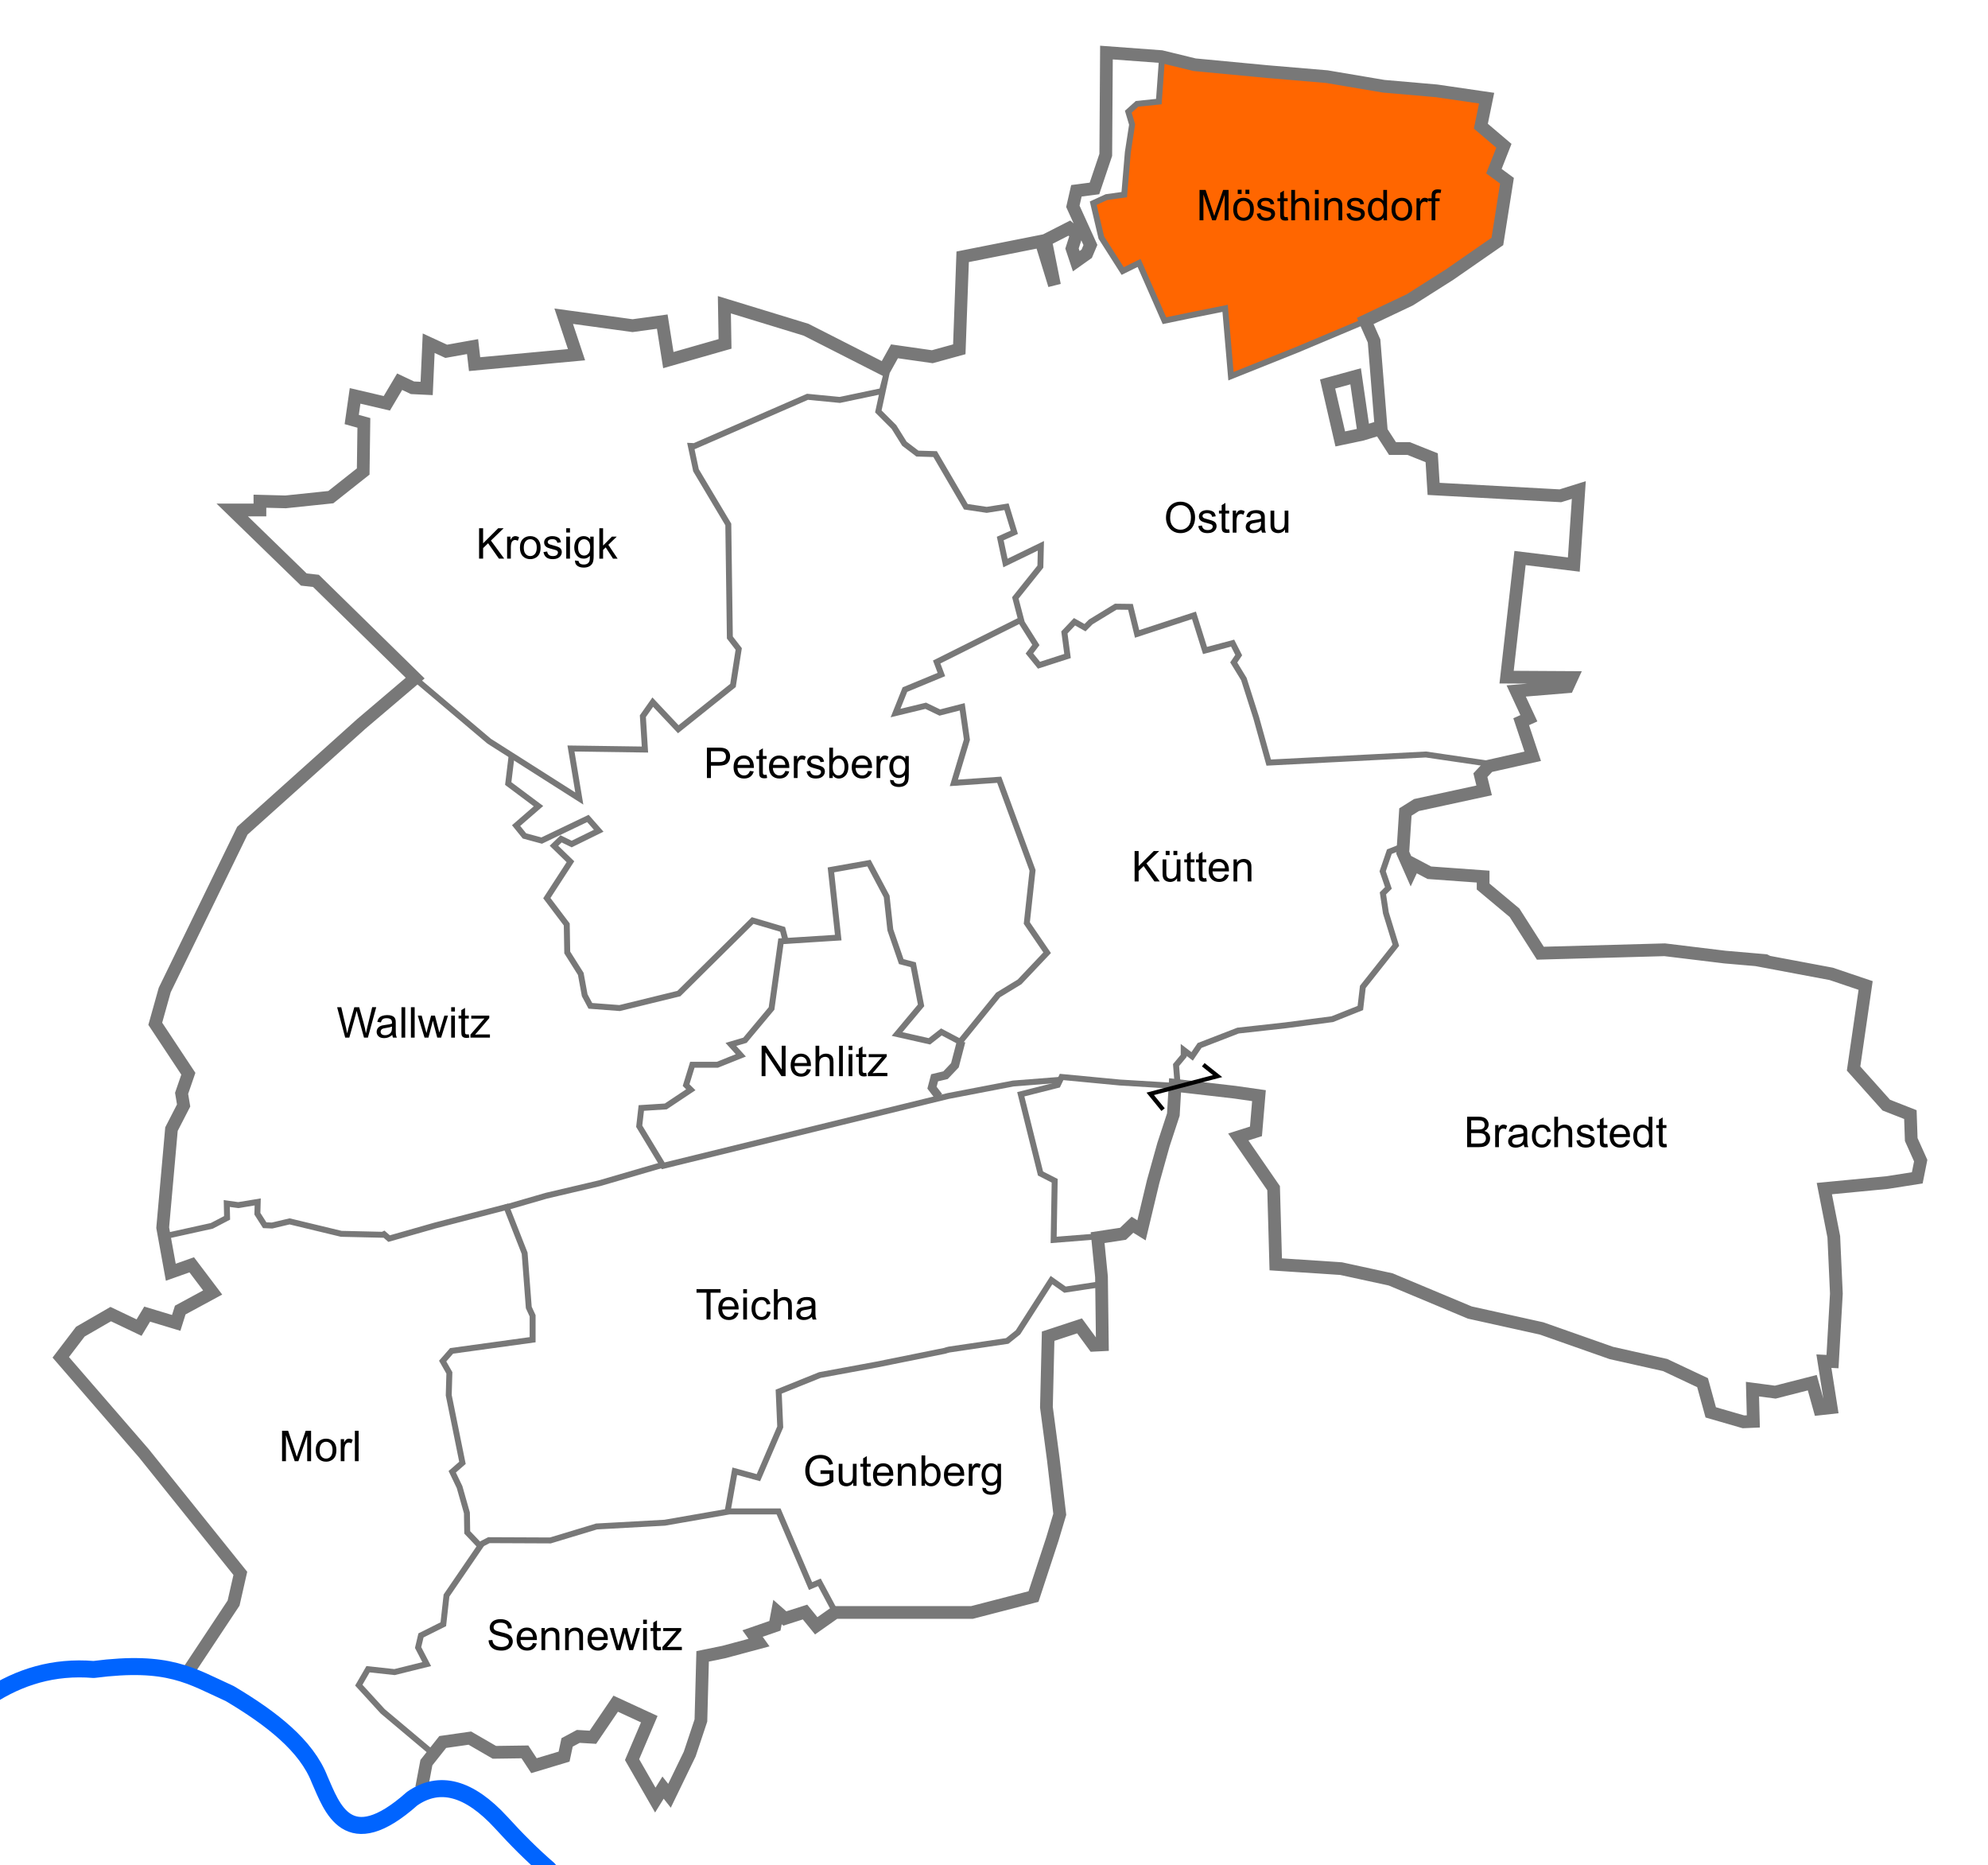 <?xml version="1.0" encoding="UTF-8" standalone="no"?>
<!-- Created with Inkscape (http://www.inkscape.org/) -->

<svg
   xmlns:svg="http://www.w3.org/2000/svg"
   xmlns="http://www.w3.org/2000/svg"
   version="1.1"
   width="468"
   height="439"
   id="svg2">
  <rect width="100%" height="100%" fill="#333333" stroke="none"/>
  <defs
     id="defs6" />
  <rect
     width="483.738"
     height="451.096"
     x="-7.732"
     y="-3.169"
     id="rect3940"
     style="fill:#ffffff;stroke:#787878;stroke-width:1.146;stroke-miterlimit:4;stroke-opacity:1;stroke-dasharray:none" />
  <path
     d="m 289.881,88.453 -1.563,-15.277 -14.451,2.094 -5.84,-13.242 -3.893,1.681 -4.984,-8.199 -1.593,-7.668 7.285,-2.389 1.652,-16.191 -0.56,-3.244 3.451,-1.858 3.421,-0.295 0.914,-9.467 16.339,2.241 34.3,3.51 25.54,3.451 -0.944,6.105 5.191,4.689 -2.241,6.046 2.802,2.477 -2.182,14.038 -33.002,19.17 -29.64,12.328 z"
     id="path4084"
     style="fill:#ff6600;stroke:none" />
  <path
     d="m 99.264,420.768 1.114,-5.875 3.849,-4.862 6.381,-0.912 5.774,3.343 7.192,-0.101 2.127,3.241 7.09,-2.127 0.709,-3.343 2.634,-1.418 3.444,0.203 5.368,-7.901 7.901,3.646 -4.052,9.521 5.47,9.521 1.823,-2.937 1.519,1.925 4.761,-9.825 2.634,-7.901 0.405,-15.092 4.963,-1.013 8.306,-2.228 -1.519,-2.127 5.267,-1.823 0.608,-3.241 1.722,1.519 4.761,-1.519 2.634,3.241 4.457,-3.14 32.21,0 14.484,-3.748 4.457,-13.573 1.722,-5.774 -1.519,-12.965 -1.621,-12.256 0.405,-16.713 7.394,-2.431 3.343,4.558 2.026,-0.101 -0.203,-16.004 -0.912,-9.217 5.976,-0.912 2.228,-2.127 2.127,1.317 2.735,-11.446 2.431,-8.711 2.33,-7.09 0.405,-6.888 14.079,1.621 5.672,0.81 -0.709,8.407 -4.153,1.317 8.306,12.053 0.506,17.928 15.396,1.013 11.648,2.532 18.637,7.799 16.915,3.748 16.409,5.773 12.661,2.836 8.812,4.153 1.925,6.989 7.698,2.228 2.33,-0.101 -0.203,-7.597 5.368,0.709 8.711,-2.228 1.722,6.179 2.735,-0.304 -1.722,-10.939 2.026,0.101 0.912,-16.004 -0.608,-13.37 -2.228,-11.344 14.788,-1.418 7.09,-1.114 0.81,-4.052 -2.228,-4.963 -0.203,-5.875 -5.672,-2.228 -7.698,-8.61 2.836,-19.549 -8.103,-2.735 -15.092,-2.836 c 0.181,-0.077 -0.338,-0.203 -0.506,-0.304 l -9.42,-0.81 -14.181,-1.722 -29.273,0.81 -6.077,-9.521 -7.394,-6.179 0,-2.33 -12.661,-0.912 -3.646,-1.925 -0.709,1.519 -1.897,-4.296 0.619,-9.598 2.61,-1.637 15.923,-3.45 -0.885,-3.583 1.99,-2.123 10.33,-2.319 -2.713,-8.139 1.809,-0.814 -2.984,-6.421 12.118,-0.995 0.995,-2.17 -15.373,-0.09 3.165,-28.034 12.66,1.537 1.176,-17.544 -4.341,1.356 -29.842,-1.628 -0.452,-7.325 -5.426,-2.17 -3.798,0 -2.984,-4.612 -4.16,1.266 -5.155,1.085 -2.984,-12.932 6.601,-1.809 1.899,13.112 4.069,-1.266 -1.628,-20.166 -2.08,-4.702 10.49,-4.974 9.405,-5.968 11.213,-7.777 2.261,-14.288 -3.075,-2.261 2.351,-5.968 -5.426,-4.612 1.356,-6.601 -11.756,-1.718 -12.479,-1.085 -13.384,-2.261 -13.926,-1.176 -17.182,-1.628 -7.856,-1.911 -12.912,-0.954 -0.159,24.077 -2.662,7.906 -4.251,0.556 -0.834,3.655 4.132,9.098 -0.874,2.066 -2.463,1.748 -0.993,-2.98 1.073,-3.377 -1.708,-1.43 -5.602,2.861 2.106,10.568 -3.178,-10.33 -18.435,3.655 -0.795,21.772 -6.357,1.748 -8.9,-1.271 -2.384,4.291 -18.435,-9.376 -19.229,-5.88 0.159,9.217 -13.349,3.814 -1.43,-9.059 -6.993,0.954 -16.21,-2.225 3.019,9.059 -23.997,2.225 -0.477,-4.132 -6.198,1.112 -4.132,-1.907 -0.477,10.648 -3.337,-0.159 -3.02,-1.43 -3.02,5.085 -7.469,-1.748 -0.795,5.562 2.861,0.795 -0.159,11.442 -7.628,6.039 -10.648,1.112 -6.039,-0.159 0,2.066 -6.516,0 16.846,16.369 2.861,0.318 23.361,22.885 -12.714,10.807 -10.966,9.853 -17.005,15.256 -18.276,37.505 -2.225,7.946 7.787,11.76 -1.589,4.609 0.477,2.861 -2.861,5.562 -2.066,23.202 1.907,10.489 4.927,-1.748 4.927,6.516 -7.628,4.132 -0.954,3.019 -6.834,-2.066 -1.907,3.178 -6.675,-3.178 -7.151,4.132 -4.609,6.039 19.547,22.567 22.726,28.288 -1.589,6.993 -10.33,15.574"
     id="path2818"
     style="fill:none;stroke:#787878;stroke-width:3;stroke-linecap:butt;stroke-linejoin:miter;stroke-miterlimit:4;stroke-opacity:1;stroke-dasharray:none" />
  <path
     d="m -8.811,401.82 6.197,-2.435 c 7.167,-4.673 15.229,-7.2 24.667,-6.422 17.72,-2.284 22.865,1.522 32.055,5.684 9.868,5.867 18.054,12.257 21.143,20.233 2.888,6.509 6.541,18.045 21.768,4.49 6.388,-4.449 13.371,-2.655 20.972,5.627 3.592,3.955 7.301,7.677 11.197,11.026 l 5.777,9.508"
     id="path3594"
     style="fill:none;stroke:#0064ff;stroke-width:4;stroke-linecap:butt;stroke-linejoin:miter;stroke-miterlimit:0;stroke-opacity:1;stroke-dasharray:none" />
  <path
     d="m 101.883,412.722 -11.787,-9.91 -5.631,-6.157 2.177,-3.754 6.232,0.676 7.583,-1.877 -2.027,-3.904 0.676,-2.853 5.256,-2.628 0.751,-6.757 7.958,-11.637 -3.078,-3.228 -0.075,-4.58 -1.727,-6.081 -1.727,-3.604 2.403,-2.102 -3.228,-15.917 0.15,-5.256 -1.577,-2.778 2.102,-2.403 19.07,-2.628 0,-5.631 -0.901,-1.952 -0.976,-12.763 -4.28,-10.886 -16.818,4.355 -10.811,3.078 -1.201,-1.051 c -0.1,0.05 -0.2,0.1 -0.3,0.15 l -9.76,-0.225 -12.163,-2.928 -4.129,0.976 -1.727,-0.075 -1.727,-2.703 0.075,-2.778 -4.58,0.751 -2.703,-0.375 0.075,3.379 -3.604,1.877 -11.562,2.553"
     id="path3598"
     style="fill:none;stroke:#787878;stroke-width:1.4;stroke-linecap:butt;stroke-linejoin:miter;stroke-miterlimit:4;stroke-opacity:1;stroke-dasharray:none" />
  <path
     d="m 113.26,363.473 1.833,-0.948 14.473,0.063 10.871,-3.287 16.054,-0.885 15.232,-2.655 11.566,0 7.521,17.57 2.086,-0.885 3.413,6.383"
     id="path3600"
     style="fill:none;stroke:#787878;stroke-width:1.4;stroke-linecap:butt;stroke-linejoin:miter;stroke-miterlimit:4;stroke-opacity:1;stroke-dasharray:none" />
  <path
     d="m 171.31,355.623 1.663,-9.329 5.568,1.519 5.134,-11.932 -0.362,-8.316 9.69,-3.905 13.306,-2.459 16.126,-3.254 0.434,-0.145 c 0.193,-0.048 0.386,-0.096 0.579,-0.145 l 13.667,-2.025 2.531,-2.025 7.882,-12.293 3.182,2.242 8.099,-1.229"
     id="path3602"
     style="fill:none;stroke:#787878;stroke-width:1.4;stroke-linecap:butt;stroke-linejoin:miter;stroke-miterlimit:4;stroke-opacity:1;stroke-dasharray:none" />
  <path
     d="m 258.302,291.038 -10.26,0.814 0.244,-13.925 -3.339,-1.71 -4.642,-18.648 8.713,-2.199 0.896,-1.873 13.681,1.303 12.133,0.733"
     id="path3606"
     style="fill:none;stroke:#787878;stroke-width:1.4;stroke-linecap:butt;stroke-linejoin:miter;stroke-miterlimit:4;stroke-opacity:1;stroke-dasharray:none" />
  <path
     d="m 277.24,255.471 -0.384,-4.771 1.801,-2.164 0,-1.402 1.986,1.519 1.752,-2.57 9.053,-3.504 11.097,-1.227 11.097,-1.46 6.6,-2.628 0.584,-4.965 7.768,-9.812 -2.336,-7.593 -0.701,-4.614 1.285,-1.285 -1.343,-3.913 1.577,-4.614 3.096,-1.227"
     id="path3614"
     style="fill:none;stroke:#787878;stroke-width:1.4;stroke-linecap:butt;stroke-linejoin:miter;stroke-miterlimit:4;stroke-opacity:1;stroke-dasharray:none" />
  <path
     d="m 273.807,261.184 -3.025,-3.714 15.852,-4.174 -3.369,-2.68"
     id="path3616"
     style="fill:none;stroke:#000000;stroke-width:1px;stroke-linecap:butt;stroke-linejoin:miter;stroke-opacity:1" />
  <path
     d="m 321.097,75.696 -15.708,6.611 -15.603,6.241 -1.375,-15.973 -8.938,1.798 -5.342,1.111 -5.977,-13.593 -3.861,1.904 -5.025,-7.881 -1.904,-8.092 3.121,-1.428 4.178,-0.582 0.846,-9.996 1.005,-6.506 -0.899,-3.015 2.063,-1.851 5.13,-0.529 0.74,-10.208"
     id="path3618"
     style="fill:none;stroke:#787878;stroke-width:1.4;stroke-linecap:butt;stroke-linejoin:miter;stroke-miterlimit:4;stroke-opacity:1;stroke-dasharray:none" />
  <path
     d="m 97.744,159.748 17.415,14.717 21.217,13.49 -1.962,-11.773 17.415,0.245 -0.491,-7.849 2.33,-3.311 6.009,6.377 12.877,-10.302 1.349,-8.585 -2.085,-2.698 -0.368,-26.613 -7.604,-12.755 -1.226,-5.764 c 0.249,0 0.491,0.082 0.736,0.123 l 26.736,-11.651 7.604,0.736 9.934,-2.085 1.104,-4.292 -1.962,9.075 3.679,3.679 2.453,3.924 3.066,2.33 4.17,0.123 7.236,12.387 4.906,0.736 4.66,-0.736 1.84,6.009 -3.311,1.472 1.226,5.764 8.34,-4.047 -0.123,4.906 -5.887,7.358 1.349,5.151 -19.868,9.934 1.104,2.943 -8.585,3.557 -2.208,5.519 7.113,-1.717 3.311,1.594 5.274,-1.349 1.104,7.726 -3.066,10.179 10.67,-0.736 7.849,21.339 -1.349,12.387 4.783,6.99 -6.5,6.868 -5.028,3.066 -8.953,11.038 -4.415,-2.33 -2.821,2.208 -7.604,-1.717 5.641,-6.745 -1.84,-9.566 -2.821,-0.736 -2.575,-7.481 -0.858,-7.849 -4.17,-7.849 -8.953,1.594 1.717,15.943 -13.49,0.858 -2.208,15.821 -6.255,7.481 -3.311,0.981 2.33,2.575 -5.519,2.208 -5.887,0 -1.472,4.783 1.104,1.104 -5.887,3.924 -5.764,0.368 -0.491,4.292 5.641,9.321 67.084,-16.434 15.33,-2.943 10.957,-0.858"
     id="path3620"
     style="fill:none;stroke:#787878;stroke-width:1.4;stroke-linecap:butt;stroke-linejoin:miter;stroke-miterlimit:4;stroke-opacity:1;stroke-dasharray:none" />
  <path
     d="m 226.271,245.106 -1.472,5.641 -2.208,2.33 -2.575,0.613 -0.613,2.33 1.594,2.085"
     id="path3622"
     style="fill:none;stroke:#787878;stroke-width:2;stroke-linecap:butt;stroke-linejoin:miter;stroke-miterlimit:4;stroke-opacity:1;stroke-dasharray:none" />
  <path
     d="m 240.305,146.179 3.553,5.633 -1.517,1.993 2.253,2.773 6.716,-2.166 -0.737,-5.546 2.383,-2.513 2.47,1.387 1.343,-1.343 5.893,-3.596 3.466,0.043 1.56,6.369 13.389,-4.376 2.6,8.276 6.499,-1.733 1.43,2.816 -1.17,1.733 2.383,3.9 2.903,9.099 2.946,10.572 37.003,-1.907 16.249,2.383"
     id="path3645"
     style="fill:none;stroke:#787878;stroke-width:1.4;stroke-linecap:butt;stroke-linejoin:miter;stroke-miterlimit:4;stroke-opacity:1;stroke-dasharray:none" />
  <path
     d="m 184.879,221.185 -0.637,-2.431 -7.062,-2.084 -11.114,10.998 -6.251,6.194 -13.95,3.415 -6.888,-0.521 -1.331,-2.489 -0.926,-5.036 -3.184,-5.036 -0.116,-6.599 -4.689,-6.194 5.557,-8.567 -3.878,-3.762 1.679,-1.621 2.489,1.216 6.367,-3.126 -2.547,-2.894 -10.882,5.21 -4.052,-1.1 -1.968,-2.431 5.267,-4.573 -7.12,-5.325 0.81,-6.657"
     id="path3673"
     style="fill:none;stroke:#787878;stroke-width:1.4;stroke-linecap:butt;stroke-linejoin:miter;stroke-miterlimit:4;stroke-opacity:1;stroke-dasharray:none" />
  <g
     transform="translate(22.816,-2.535)"
     id="text3675"
     style="font-size:10px;font-style:normal;font-variant:normal;font-weight:normal;font-stretch:normal;fill:#000000;fill-opacity:1;stroke:none;font-family:Arial;-inkscape-font-specification:Arial">
    <path
       d="m 89.967,134.03 0,-7.158 0.947,0 0,3.55 3.555,-3.55 1.284,0 -3.003,2.9 3.135,4.258 -1.25,0 -2.549,-3.623 -1.172,1.143 0,2.48 -0.947,0"
       id="path3680" />
    <path
       d="m 96.564,134.03 0,-5.186 0.791,0 0,0.786 c 0.202,-0.368 0.387,-0.61 0.557,-0.728 0.173,-0.117 0.361,-0.176 0.566,-0.176 0.296,0 0.597,0.094 0.903,0.283 l -0.303,0.815 c -0.215,-0.127 -0.43,-0.19 -0.645,-0.19 -0.192,10e-6 -0.365,0.059 -0.518,0.176 -0.153,0.114 -0.262,0.273 -0.327,0.479 -0.098,0.312 -0.146,0.654 -0.146,1.025 l 0,2.715 -0.879,0"
       id="path3682" />
    <path
       d="m 99.586,131.437 c 0,-0.96 0.267,-1.672 0.801,-2.134 0.446,-0.384 0.99,-0.576 1.631,-0.576 0.713,0 1.296,0.234 1.748,0.703 0.452,0.466 0.679,1.11 0.679,1.934 0,0.667 -0.101,1.193 -0.303,1.577 -0.199,0.381 -0.49,0.677 -0.874,0.889 -0.381,0.212 -0.798,0.317 -1.25,0.317 -0.726,0 -1.313,-0.233 -1.763,-0.698 -0.446,-0.466 -0.669,-1.136 -0.669,-2.012 m 0.903,0 c 0,0.664 0.145,1.162 0.435,1.494 0.29,0.329 0.654,0.493 1.094,0.493 0.436,0 0.799,-0.166 1.089,-0.498 0.29,-0.332 0.435,-0.838 0.435,-1.519 0,-0.641 -0.146,-1.126 -0.439,-1.455 -0.29,-0.332 -0.651,-0.498 -1.084,-0.498 -0.439,0 -0.804,0.164 -1.094,0.493 -0.29,0.329 -0.435,0.825 -0.435,1.489"
       id="path3684" />
    <path
       d="m 105.128,132.482 0.869,-0.137 c 0.049,0.348 0.184,0.615 0.405,0.801 0.225,0.186 0.537,0.278 0.938,0.278 0.404,0 0.703,-0.081 0.898,-0.244 0.195,-0.166 0.293,-0.36 0.293,-0.581 0,-0.199 -0.086,-0.355 -0.259,-0.469 -0.12,-0.078 -0.42,-0.177 -0.898,-0.298 -0.645,-0.163 -1.092,-0.303 -1.343,-0.42 -0.247,-0.12 -0.436,-0.285 -0.566,-0.493 -0.127,-0.212 -0.19,-0.444 -0.19,-0.698 0,-0.231 0.052,-0.444 0.156,-0.64 0.107,-0.199 0.252,-0.363 0.435,-0.493 0.137,-0.101 0.322,-0.186 0.557,-0.254 0.238,-0.072 0.492,-0.107 0.762,-0.107 0.407,0 0.763,0.059 1.069,0.176 0.309,0.117 0.537,0.277 0.684,0.479 0.146,0.199 0.247,0.466 0.303,0.801 l -0.859,0.117 c -0.039,-0.267 -0.153,-0.475 -0.342,-0.625 -0.186,-0.15 -0.449,-0.225 -0.791,-0.225 -0.404,1e-5 -0.692,0.067 -0.864,0.2 -0.173,0.133 -0.259,0.29 -0.259,0.469 0,0.114 0.036,0.216 0.107,0.308 0.072,0.094 0.184,0.173 0.337,0.234 0.088,0.033 0.347,0.107 0.776,0.225 0.622,0.166 1.055,0.303 1.299,0.41 0.247,0.104 0.441,0.257 0.581,0.459 0.14,0.202 0.21,0.452 0.21,0.752 -1e-5,0.293 -0.086,0.57 -0.259,0.83 -0.169,0.257 -0.415,0.457 -0.737,0.601 -0.322,0.14 -0.687,0.21 -1.094,0.21 -0.674,0 -1.188,-0.14 -1.543,-0.42 -0.352,-0.28 -0.576,-0.695 -0.674,-1.245"
       id="path3686" />
    <path
       d="m 110.485,127.882 0,-1.011 0.879,0 0,1.011 -0.879,0 m 0,6.147 0,-5.186 0.879,0 0,5.186 -0.879,0"
       id="path3688" />
    <path
       d="m 112.545,134.459 0.854,0.127 c 0.036,0.264 0.135,0.456 0.298,0.576 0.218,0.163 0.516,0.244 0.894,0.244 0.407,-1e-5 0.721,-0.081 0.942,-0.244 0.221,-0.163 0.371,-0.391 0.449,-0.684 0.046,-0.179 0.067,-0.555 0.064,-1.128 -0.384,0.452 -0.863,0.679 -1.436,0.679 -0.713,0 -1.265,-0.257 -1.655,-0.771 -0.391,-0.514 -0.586,-1.131 -0.586,-1.851 0,-0.495 0.089,-0.951 0.269,-1.367 0.179,-0.42 0.438,-0.744 0.776,-0.972 0.342,-0.228 0.742,-0.342 1.201,-0.342 0.612,0 1.117,0.247 1.514,0.742 l 0,-0.625 0.811,0 0,4.482 c 0,0.807 -0.083,1.379 -0.249,1.714 -0.163,0.339 -0.423,0.605 -0.781,0.801 -0.355,0.195 -0.793,0.293 -1.313,0.293 -0.618,0 -1.118,-0.14 -1.499,-0.42 -0.381,-0.277 -0.565,-0.695 -0.552,-1.255 m 0.728,-3.115 c 0,0.68 0.135,1.177 0.405,1.489 0.27,0.312 0.609,0.469 1.016,0.469 0.404,0 0.742,-0.155 1.016,-0.464 0.273,-0.312 0.41,-0.801 0.41,-1.465 0,-0.635 -0.142,-1.113 -0.425,-1.436 -0.28,-0.322 -0.618,-0.483 -1.016,-0.483 -0.391,0 -0.723,0.16 -0.996,0.479 -0.273,0.316 -0.41,0.786 -0.41,1.411"
       id="path3690" />
    <path
       d="m 118.278,134.03 0,-7.158 0.879,0 0,4.082 2.08,-2.109 1.138,0 -1.982,1.924 2.183,3.262 -1.084,0 -1.714,-2.651 -0.62,0.596 0,2.056 -0.879,0"
       id="path3692" />
  </g>
  <g
     transform="translate(14.45,5.324)"
     id="text3694"
     style="font-size:10px;font-style:normal;font-variant:normal;font-weight:normal;font-stretch:normal;fill:#000000;fill-opacity:1;stroke:none;font-family:Arial;-inkscape-font-specification:Arial">
    <path
       d="m 51.951,338.611 0,-7.158 1.426,0 1.694,5.068 c 0.156,0.472 0.27,0.825 0.342,1.06 0.081,-0.26 0.208,-0.643 0.381,-1.147 l 1.714,-4.98 1.274,0 0,7.158 -0.913,0 0,-5.991 -2.08,5.991 -0.854,0 -2.07,-6.094 0,6.094 -0.913,0"
       id="path3699" />
    <path
       d="m 59.881,336.018 c 0,-0.96 0.267,-1.672 0.801,-2.134 0.446,-0.384 0.99,-0.576 1.631,-0.576 0.713,10e-6 1.296,0.234 1.748,0.703 0.452,0.466 0.679,1.11 0.679,1.934 -6e-6,0.667 -0.101,1.193 -0.303,1.577 -0.199,0.381 -0.49,0.677 -0.874,0.889 -0.381,0.212 -0.798,0.317 -1.25,0.317 -0.726,0 -1.313,-0.233 -1.763,-0.698 -0.446,-0.465 -0.669,-1.136 -0.669,-2.012 m 0.903,0 c -1e-6,0.664 0.145,1.162 0.435,1.494 0.29,0.329 0.654,0.493 1.094,0.493 0.436,0 0.799,-0.166 1.089,-0.498 0.29,-0.332 0.435,-0.838 0.435,-1.519 -4e-6,-0.641 -0.146,-1.126 -0.439,-1.455 -0.29,-0.332 -0.651,-0.498 -1.084,-0.498 -0.439,10e-6 -0.804,0.164 -1.094,0.493 -0.29,0.329 -0.435,0.825 -0.435,1.489"
       id="path3701" />
    <path
       d="m 65.764,338.611 0,-5.186 0.791,0 0,0.786 c 0.202,-0.368 0.387,-0.61 0.557,-0.728 0.173,-0.117 0.361,-0.176 0.566,-0.176 0.296,10e-6 0.597,0.094 0.903,0.283 l -0.303,0.815 c -0.215,-0.127 -0.43,-0.19 -0.645,-0.19 -0.192,0 -0.365,0.059 -0.518,0.176 -0.153,0.114 -0.262,0.273 -0.327,0.479 -0.098,0.313 -0.146,0.654 -0.146,1.025 l 0,2.715 -0.879,0"
       id="path3703" />
    <path
       d="m 69.094,338.611 0,-7.158 0.879,0 0,7.158 -0.879,0"
       id="path3705" />
  </g>
  <path
     d="m 118.985,284.235 9.62,-2.785 12.574,-2.954 14.768,-4.304"
     id="path3709"
     style="fill:none;stroke:#787878;stroke-width:1.4;stroke-linecap:butt;stroke-linejoin:miter;stroke-miterlimit:4;stroke-opacity:1;stroke-dasharray:none" />
  <g
     transform="translate(-2.864,0.477)"
     id="text3724"
     style="font-size:10px;font-style:normal;font-variant:normal;font-weight:normal;font-stretch:normal;fill:#000000;fill-opacity:1;stroke:none;font-family:Arial;-inkscape-font-specification:Arial">
    <path
       d="m 117.88,385.622 0.894,-0.078 c 0.042,0.358 0.14,0.653 0.293,0.884 0.156,0.228 0.397,0.413 0.723,0.557 0.326,0.14 0.692,0.21 1.099,0.21 0.361,0 0.68,-0.054 0.957,-0.161 0.277,-0.107 0.482,-0.254 0.615,-0.439 0.137,-0.189 0.205,-0.394 0.205,-0.615 -1e-5,-0.225 -0.065,-0.42 -0.195,-0.586 -0.13,-0.169 -0.345,-0.311 -0.645,-0.425 -0.192,-0.075 -0.617,-0.19 -1.274,-0.347 -0.658,-0.16 -1.118,-0.309 -1.382,-0.449 -0.342,-0.179 -0.597,-0.4 -0.767,-0.664 -0.166,-0.267 -0.249,-0.565 -0.249,-0.894 0,-0.361 0.103,-0.698 0.308,-1.011 0.205,-0.316 0.505,-0.555 0.898,-0.718 0.394,-0.163 0.832,-0.244 1.313,-0.244 0.531,1e-5 0.998,0.086 1.401,0.259 0.407,0.169 0.719,0.42 0.938,0.752 0.218,0.332 0.335,0.708 0.352,1.128 l -0.908,0.068 c -0.049,-0.452 -0.215,-0.794 -0.498,-1.025 -0.28,-0.231 -0.695,-0.347 -1.245,-0.347 -0.573,1e-5 -0.991,0.106 -1.255,0.317 -0.26,0.208 -0.391,0.461 -0.391,0.757 0,0.257 0.093,0.469 0.278,0.635 0.182,0.166 0.658,0.337 1.426,0.513 0.771,0.173 1.3,0.324 1.587,0.454 0.417,0.192 0.724,0.436 0.923,0.732 0.199,0.293 0.298,0.632 0.298,1.016 0,0.381 -0.109,0.741 -0.327,1.079 -0.218,0.335 -0.532,0.597 -0.942,0.786 -0.407,0.186 -0.866,0.278 -1.377,0.278 -0.648,0 -1.191,-0.094 -1.631,-0.283 -0.436,-0.189 -0.78,-0.472 -1.03,-0.85 -0.247,-0.381 -0.378,-0.811 -0.391,-1.289"
       id="path3729" />
    <path
       d="m 128.32,386.252 0.908,0.112 c -0.143,0.531 -0.409,0.942 -0.796,1.235 -0.387,0.293 -0.882,0.439 -1.484,0.439 -0.758,0 -1.361,-0.233 -1.807,-0.698 -0.443,-0.469 -0.664,-1.125 -0.664,-1.968 0,-0.872 0.225,-1.549 0.674,-2.031 0.449,-0.482 1.032,-0.723 1.748,-0.723 0.693,0 1.26,0.236 1.699,0.708 0.439,0.472 0.659,1.136 0.659,1.992 0,0.052 -0.002,0.13 -0.005,0.234 l -3.867,0 c 0.033,0.57 0.194,1.006 0.483,1.309 0.29,0.303 0.651,0.454 1.084,0.454 0.322,0 0.597,-0.085 0.825,-0.254 0.228,-0.169 0.409,-0.439 0.542,-0.811 m -2.886,-1.421 2.896,0 c -0.039,-0.436 -0.15,-0.763 -0.332,-0.981 -0.28,-0.339 -0.643,-0.508 -1.089,-0.508 -0.404,1e-5 -0.744,0.135 -1.021,0.405 -0.273,0.27 -0.425,0.632 -0.454,1.084"
       id="path3731" />
    <path
       d="m 130.336,387.922 0,-5.186 0.791,0 0,0.737 c 0.381,-0.57 0.931,-0.854 1.65,-0.854 0.312,0 0.599,0.057 0.859,0.171 0.264,0.111 0.461,0.257 0.591,0.439 0.13,0.182 0.221,0.399 0.273,0.649 0.033,0.163 0.049,0.448 0.049,0.854 l 0,3.188 -0.879,0 0,-3.154 c -1e-5,-0.358 -0.034,-0.625 -0.103,-0.801 -0.068,-0.179 -0.19,-0.321 -0.366,-0.425 -0.173,-0.107 -0.376,-0.161 -0.61,-0.161 -0.374,0 -0.698,0.119 -0.972,0.356 -0.27,0.238 -0.405,0.688 -0.405,1.353 l 0,2.832 -0.879,0"
       id="path3733" />
    <path
       d="m 135.903,387.922 0,-5.186 0.791,0 0,0.737 c 0.381,-0.57 0.931,-0.854 1.65,-0.854 0.312,0 0.599,0.057 0.859,0.171 0.264,0.111 0.461,0.257 0.591,0.439 0.13,0.182 0.221,0.399 0.273,0.649 0.033,0.163 0.049,0.448 0.049,0.854 l 0,3.188 -0.879,0 0,-3.154 c 0,-0.358 -0.034,-0.625 -0.103,-0.801 -0.068,-0.179 -0.19,-0.321 -0.366,-0.425 -0.173,-0.107 -0.376,-0.161 -0.61,-0.161 -0.374,0 -0.698,0.119 -0.972,0.356 -0.27,0.238 -0.405,0.688 -0.405,1.353 l 0,2.832 -0.879,0"
       id="path3735" />
    <path
       d="m 145.019,386.252 0.908,0.112 c -0.143,0.531 -0.409,0.942 -0.796,1.235 -0.387,0.293 -0.882,0.439 -1.484,0.439 -0.758,0 -1.361,-0.233 -1.807,-0.698 -0.443,-0.469 -0.664,-1.125 -0.664,-1.968 0,-0.872 0.225,-1.549 0.674,-2.031 0.449,-0.482 1.032,-0.723 1.748,-0.723 0.693,0 1.26,0.236 1.699,0.708 0.439,0.472 0.659,1.136 0.659,1.992 0,0.052 -0.002,0.13 -0.005,0.234 l -3.867,0 c 0.033,0.57 0.194,1.006 0.483,1.309 0.29,0.303 0.651,0.454 1.084,0.454 0.322,0 0.597,-0.085 0.825,-0.254 0.228,-0.169 0.409,-0.439 0.542,-0.811 m -2.886,-1.421 2.896,0 c -0.039,-0.436 -0.15,-0.763 -0.332,-0.981 -0.28,-0.339 -0.643,-0.508 -1.089,-0.508 -0.404,1e-5 -0.744,0.135 -1.021,0.405 -0.273,0.27 -0.425,0.632 -0.454,1.084"
       id="path3737" />
    <path
       d="m 147.993,387.922 -1.587,-5.186 0.908,0 0.825,2.993 0.308,1.113 c 0.013,-0.055 0.103,-0.412 0.269,-1.069 l 0.825,-3.037 0.903,0 0.776,3.008 0.259,0.991 0.298,-1.001 0.889,-2.998 0.854,0 -1.621,5.186 -0.913,0 -0.825,-3.105 -0.2,-0.884 -1.05,3.989 -0.918,0"
       id="path3739" />
    <path
       d="m 154.267,381.775 0,-1.011 0.879,0 0,1.011 -0.879,0 m 0,6.147 0,-5.186 0.879,0 0,5.186 -0.879,0"
       id="path3741" />
    <path
       d="m 158.408,387.136 0.127,0.776 c -0.247,0.052 -0.469,0.078 -0.664,0.078 -0.319,0 -0.566,-0.051 -0.742,-0.151 -0.176,-0.101 -0.299,-0.233 -0.371,-0.396 -0.072,-0.166 -0.107,-0.513 -0.107,-1.04 l 0,-2.983 -0.645,0 0,-0.684 0.645,0 0,-1.284 0.874,-0.527 0,1.812 0.884,0 0,0.684 -0.884,0 0,3.032 c 0,0.251 0.015,0.412 0.044,0.483 0.033,0.072 0.083,0.129 0.151,0.171 0.072,0.042 0.173,0.064 0.303,0.064 0.098,0 0.226,-0.011 0.386,-0.034"
       id="path3743" />
    <path
       d="m 158.798,387.922 0,-0.713 3.301,-3.789 c -0.374,0.019 -0.705,0.029 -0.991,0.029 l -2.114,0 0,-0.713 4.238,0 0,0.581 -2.808,3.291 -0.542,0.601 c 0.394,-0.029 0.763,-0.044 1.108,-0.044 l 2.397,0 0,0.757 -4.59,0"
       id="path3745" />
  </g>
  <g
     transform="translate(18.617,-2.387)"
     id="text3747"
     style="font-size:10px;font-style:normal;font-variant:normal;font-weight:normal;font-stretch:normal;fill:#000000;fill-opacity:1;stroke:none;font-family:Arial;-inkscape-font-specification:Arial">
    <path
       d="m 147.711,312.976 0,-6.313 -2.358,0 0,-0.845 5.674,0 0,0.845 -2.368,0 0,6.313 -0.947,0"
       id="path3752" />
    <path
       d="m 154.327,311.306 0.908,0.112 c -0.143,0.531 -0.409,0.942 -0.796,1.235 -0.387,0.293 -0.882,0.439 -1.484,0.439 -0.758,0 -1.361,-0.233 -1.807,-0.698 -0.443,-0.469 -0.664,-1.125 -0.664,-1.968 0,-0.872 0.225,-1.549 0.674,-2.031 0.449,-0.482 1.032,-0.723 1.748,-0.723 0.693,0 1.26,0.236 1.699,0.708 0.439,0.472 0.659,1.136 0.659,1.992 -1e-5,0.052 -0.002,0.13 -0.005,0.234 l -3.867,0 c 0.033,0.57 0.194,1.006 0.483,1.309 0.29,0.303 0.651,0.454 1.084,0.454 0.322,0 0.597,-0.085 0.825,-0.254 0.228,-0.169 0.409,-0.439 0.542,-0.811 m -2.886,-1.421 2.896,0 c -0.039,-0.436 -0.15,-0.763 -0.332,-0.981 -0.28,-0.339 -0.643,-0.508 -1.089,-0.508 -0.404,1e-5 -0.744,0.135 -1.02,0.405 -0.273,0.27 -0.425,0.632 -0.454,1.084"
       id="path3754" />
    <path
       d="m 156.349,306.829 0,-1.011 0.879,0 0,1.011 -0.879,0 m 0,6.147 0,-5.186 0.879,0 0,5.186 -0.879,0"
       id="path3756" />
    <path
       d="m 161.954,311.077 0.864,0.112 c -0.094,0.596 -0.337,1.063 -0.728,1.401 -0.387,0.335 -0.864,0.503 -1.431,0.503 -0.71,0 -1.281,-0.231 -1.714,-0.693 -0.43,-0.466 -0.645,-1.131 -0.645,-1.997 0,-0.56 0.093,-1.05 0.278,-1.47 0.186,-0.42 0.467,-0.734 0.845,-0.942 0.381,-0.212 0.794,-0.317 1.24,-0.317 0.563,0 1.024,0.143 1.382,0.43 0.358,0.283 0.588,0.687 0.688,1.211 l -0.854,0.132 c -0.081,-0.348 -0.226,-0.61 -0.435,-0.786 -0.205,-0.176 -0.454,-0.264 -0.747,-0.264 -0.443,1e-5 -0.802,0.16 -1.079,0.479 -0.277,0.316 -0.415,0.817 -0.415,1.504 0,0.697 0.133,1.203 0.4,1.519 0.267,0.316 0.615,0.474 1.045,0.474 0.345,0 0.633,-0.106 0.864,-0.317 0.231,-0.212 0.378,-0.537 0.439,-0.977"
       id="path3758" />
    <path
       d="m 163.57,312.976 0,-7.158 0.879,0 0,2.568 c 0.41,-0.475 0.928,-0.713 1.553,-0.713 0.384,0 0.718,0.076 1.001,0.229 0.283,0.15 0.485,0.358 0.605,0.625 0.124,0.267 0.186,0.654 0.186,1.162 l 0,3.286 -0.879,0 0,-3.286 c -1e-5,-0.439 -0.096,-0.758 -0.288,-0.957 -0.189,-0.202 -0.457,-0.303 -0.806,-0.303 -0.26,1e-5 -0.506,0.068 -0.737,0.205 -0.228,0.133 -0.391,0.316 -0.488,0.547 -0.098,0.231 -0.146,0.55 -0.146,0.957 l 0,2.837 -0.879,0"
       id="path3760" />
    <path
       d="m 172.52,312.337 c -0.326,0.277 -0.64,0.472 -0.942,0.586 -0.299,0.114 -0.622,0.171 -0.967,0.171 -0.57,0 -1.007,-0.138 -1.313,-0.415 -0.306,-0.28 -0.459,-0.636 -0.459,-1.069 0,-0.254 0.057,-0.485 0.171,-0.693 0.117,-0.212 0.269,-0.381 0.454,-0.508 0.189,-0.127 0.4,-0.223 0.635,-0.288 0.173,-0.046 0.433,-0.089 0.781,-0.132 0.71,-0.085 1.232,-0.186 1.567,-0.303 0.003,-0.12 0.005,-0.197 0.005,-0.229 -1e-5,-0.358 -0.083,-0.61 -0.249,-0.757 -0.225,-0.199 -0.558,-0.298 -1.001,-0.298 -0.413,10e-6 -0.719,0.073 -0.918,0.22 -0.195,0.143 -0.34,0.399 -0.435,0.767 l -0.859,-0.117 c 0.078,-0.368 0.207,-0.664 0.386,-0.889 0.179,-0.228 0.438,-0.402 0.776,-0.522 0.339,-0.124 0.731,-0.186 1.177,-0.186 0.443,0 0.802,0.052 1.079,0.156 0.277,0.104 0.48,0.236 0.61,0.396 0.13,0.156 0.221,0.355 0.273,0.596 0.029,0.15 0.044,0.42 0.044,0.811 l 0,1.172 c -1e-5,0.817 0.018,1.335 0.054,1.553 0.039,0.215 0.114,0.422 0.225,0.62 l -0.918,0 c -0.091,-0.182 -0.15,-0.396 -0.176,-0.64 m -0.073,-1.963 c -0.319,0.13 -0.798,0.241 -1.436,0.332 -0.361,0.052 -0.617,0.111 -0.767,0.176 -0.15,0.065 -0.265,0.161 -0.347,0.288 -0.081,0.124 -0.122,0.262 -0.122,0.415 -1e-5,0.234 0.088,0.43 0.264,0.586 0.179,0.156 0.439,0.234 0.781,0.234 0.339,0 0.64,-0.073 0.903,-0.22 0.264,-0.15 0.457,-0.353 0.581,-0.61 0.094,-0.199 0.142,-0.492 0.142,-0.879 l 0,-0.322"
       id="path3762" />
  </g>
  <g
     id="text3764"
     style="font-size:10px;font-style:normal;font-variant:normal;font-weight:normal;font-stretch:normal;fill:#000000;fill-opacity:1;stroke:none;font-family:Arial;-inkscape-font-specification:Arial">
    <path
       d="m 193.157,346.926 0,-0.84 3.032,-0.005 0,2.656 c -0.466,0.371 -0.946,0.651 -1.44,0.84 -0.495,0.186 -1.003,0.278 -1.523,0.278 -0.703,0 -1.343,-0.15 -1.919,-0.449 -0.573,-0.303 -1.006,-0.739 -1.299,-1.309 -0.293,-0.57 -0.439,-1.206 -0.439,-1.909 0,-0.697 0.145,-1.346 0.435,-1.948 0.293,-0.605 0.713,-1.055 1.26,-1.348 0.547,-0.293 1.177,-0.439 1.89,-0.439 0.518,10e-6 0.985,0.085 1.401,0.254 0.42,0.166 0.749,0.399 0.986,0.698 0.238,0.299 0.418,0.69 0.542,1.172 l -0.854,0.234 c -0.107,-0.365 -0.241,-0.651 -0.4,-0.859 -0.16,-0.208 -0.387,-0.374 -0.684,-0.498 -0.296,-0.127 -0.625,-0.19 -0.986,-0.19 -0.433,10e-6 -0.807,0.067 -1.123,0.2 -0.316,0.13 -0.571,0.303 -0.767,0.518 -0.192,0.215 -0.342,0.451 -0.449,0.708 -0.182,0.443 -0.273,0.923 -0.273,1.44 0,0.638 0.109,1.172 0.327,1.602 0.221,0.43 0.542,0.749 0.962,0.957 0.42,0.208 0.866,0.313 1.338,0.312 0.41,10e-6 0.811,-0.078 1.201,-0.234 0.391,-0.16 0.687,-0.329 0.889,-0.508 l 0,-1.333 -2.104,0"
       id="path3769" />
    <path
       d="m 200.866,349.733 0,-0.762 c -0.404,0.586 -0.952,0.879 -1.646,0.879 -0.306,0 -0.592,-0.059 -0.859,-0.176 -0.264,-0.117 -0.461,-0.264 -0.591,-0.439 -0.127,-0.179 -0.216,-0.397 -0.269,-0.654 -0.036,-0.173 -0.054,-0.446 -0.054,-0.82 l 0,-3.213 0.879,0 0,2.876 c 0,0.459 0.018,0.768 0.054,0.928 0.055,0.231 0.173,0.413 0.352,0.547 0.179,0.13 0.4,0.195 0.664,0.195 0.264,0 0.511,-0.067 0.742,-0.2 0.231,-0.137 0.394,-0.321 0.488,-0.552 0.098,-0.234 0.146,-0.573 0.146,-1.016 l 0,-2.778 0.879,0 0,5.186 -0.786,0"
       id="path3771" />
    <path
       d="m 204.953,348.947 0.127,0.776 c -0.247,0.052 -0.469,0.078 -0.664,0.078 -0.319,0 -0.566,-0.051 -0.742,-0.151 -0.176,-0.101 -0.299,-0.233 -0.371,-0.396 -0.072,-0.166 -0.107,-0.513 -0.107,-1.04 l 0,-2.983 -0.645,0 0,-0.684 0.645,0 0,-1.284 0.874,-0.527 0,1.812 0.884,0 0,0.684 -0.884,0 0,3.032 c -1e-5,0.251 0.015,0.412 0.044,0.483 0.033,0.072 0.083,0.129 0.151,0.171 0.072,0.042 0.173,0.064 0.303,0.064 0.098,0 0.226,-0.011 0.386,-0.034"
       id="path3773" />
    <path
       d="m 209.358,348.063 0.908,0.112 c -0.143,0.531 -0.409,0.942 -0.796,1.235 -0.387,0.293 -0.882,0.439 -1.484,0.439 -0.758,0 -1.361,-0.233 -1.807,-0.698 -0.443,-0.469 -0.664,-1.125 -0.664,-1.968 0,-0.872 0.225,-1.549 0.674,-2.031 0.449,-0.482 1.032,-0.723 1.748,-0.723 0.693,10e-6 1.26,0.236 1.699,0.708 0.439,0.472 0.659,1.136 0.659,1.992 0,0.052 -0.002,0.13 -0.005,0.234 l -3.867,0 c 0.033,0.57 0.194,1.006 0.483,1.309 0.29,0.303 0.651,0.454 1.084,0.454 0.322,0 0.597,-0.085 0.825,-0.254 0.228,-0.169 0.409,-0.439 0.542,-0.811 m -2.886,-1.421 2.896,0 c -0.039,-0.436 -0.15,-0.763 -0.332,-0.981 -0.28,-0.339 -0.643,-0.508 -1.089,-0.508 -0.404,0 -0.744,0.135 -1.021,0.405 -0.273,0.27 -0.425,0.632 -0.454,1.084"
       id="path3775" />
    <path
       d="m 211.374,349.733 0,-5.186 0.791,0 0,0.737 c 0.381,-0.57 0.931,-0.854 1.65,-0.854 0.312,10e-6 0.599,0.057 0.859,0.171 0.264,0.111 0.461,0.257 0.591,0.439 0.13,0.182 0.221,0.399 0.273,0.649 0.033,0.163 0.049,0.448 0.049,0.854 l 0,3.188 -0.879,0 0,-3.154 c 0,-0.358 -0.034,-0.625 -0.103,-0.801 -0.068,-0.179 -0.19,-0.321 -0.366,-0.425 -0.173,-0.107 -0.376,-0.161 -0.61,-0.161 -0.374,1e-5 -0.698,0.119 -0.972,0.356 -0.27,0.238 -0.405,0.688 -0.405,1.353 l 0,2.832 -0.879,0"
       id="path3777" />
    <path
       d="m 217.751,349.733 -0.815,0 0,-7.158 0.879,0 0,2.554 c 0.371,-0.465 0.845,-0.698 1.421,-0.698 0.319,10e-6 0.62,0.065 0.903,0.195 0.286,0.127 0.521,0.308 0.703,0.542 0.186,0.231 0.33,0.511 0.435,0.84 0.104,0.329 0.156,0.68 0.156,1.055 -1e-5,0.889 -0.22,1.576 -0.659,2.061 -0.439,0.485 -0.967,0.728 -1.582,0.728 -0.612,0 -1.092,-0.256 -1.44,-0.767 l 0,0.649 m -0.01,-2.632 c 0,0.622 0.085,1.071 0.254,1.348 0.277,0.452 0.651,0.679 1.123,0.679 0.384,0 0.716,-0.166 0.996,-0.498 0.28,-0.335 0.42,-0.833 0.42,-1.494 -1e-5,-0.677 -0.135,-1.177 -0.405,-1.499 -0.267,-0.322 -0.591,-0.483 -0.972,-0.483 -0.384,0 -0.716,0.168 -0.996,0.503 -0.28,0.332 -0.42,0.814 -0.42,1.445"
       id="path3779" />
    <path
       d="m 226.057,348.063 0.908,0.112 c -0.143,0.531 -0.409,0.942 -0.796,1.235 -0.387,0.293 -0.882,0.439 -1.484,0.439 -0.758,0 -1.361,-0.233 -1.807,-0.698 -0.443,-0.469 -0.664,-1.125 -0.664,-1.968 0,-0.872 0.225,-1.549 0.674,-2.031 0.449,-0.482 1.032,-0.723 1.748,-0.723 0.693,10e-6 1.26,0.236 1.699,0.708 0.439,0.472 0.659,1.136 0.659,1.992 -1e-5,0.052 -0.002,0.13 -0.005,0.234 l -3.867,0 c 0.033,0.57 0.194,1.006 0.483,1.309 0.29,0.303 0.651,0.454 1.084,0.454 0.322,0 0.597,-0.085 0.825,-0.254 0.228,-0.169 0.409,-0.439 0.542,-0.811 m -2.886,-1.421 2.896,0 c -0.039,-0.436 -0.15,-0.763 -0.332,-0.981 -0.28,-0.339 -0.643,-0.508 -1.089,-0.508 -0.404,0 -0.744,0.135 -1.021,0.405 -0.273,0.27 -0.425,0.632 -0.454,1.084"
       id="path3781" />
    <path
       d="m 228.064,349.733 0,-5.186 0.791,0 0,0.786 c 0.202,-0.368 0.387,-0.61 0.557,-0.728 0.173,-0.117 0.361,-0.176 0.566,-0.176 0.296,10e-6 0.597,0.094 0.903,0.283 l -0.303,0.815 c -0.215,-0.127 -0.43,-0.19 -0.645,-0.19 -0.192,0 -0.365,0.059 -0.518,0.176 -0.153,0.114 -0.262,0.273 -0.327,0.479 -0.098,0.313 -0.146,0.654 -0.146,1.025 l 0,2.715 -0.879,0"
       id="path3783" />
    <path
       d="m 231.252,350.163 0.854,0.127 c 0.036,0.264 0.135,0.456 0.298,0.576 0.218,0.163 0.516,0.244 0.894,0.244 0.407,0 0.721,-0.081 0.942,-0.244 0.221,-0.163 0.371,-0.391 0.449,-0.684 0.046,-0.179 0.067,-0.555 0.064,-1.128 -0.384,0.452 -0.863,0.679 -1.436,0.679 -0.713,0 -1.265,-0.257 -1.655,-0.771 -0.391,-0.514 -0.586,-1.131 -0.586,-1.851 0,-0.495 0.089,-0.951 0.269,-1.367 0.179,-0.42 0.438,-0.744 0.776,-0.972 0.342,-0.228 0.742,-0.342 1.201,-0.342 0.612,10e-6 1.117,0.247 1.514,0.742 l 0,-0.625 0.811,0 0,4.482 c 0,0.807 -0.083,1.379 -0.249,1.714 -0.163,0.339 -0.423,0.605 -0.781,0.801 -0.355,0.195 -0.793,0.293 -1.313,0.293 -0.618,0 -1.118,-0.14 -1.499,-0.42 -0.381,-0.277 -0.565,-0.695 -0.552,-1.255 m 0.728,-3.115 c 0,0.68 0.135,1.177 0.405,1.489 0.27,0.312 0.609,0.469 1.016,0.469 0.404,0 0.742,-0.155 1.016,-0.464 0.273,-0.312 0.41,-0.801 0.41,-1.465 0,-0.635 -0.142,-1.113 -0.425,-1.436 -0.28,-0.322 -0.619,-0.483 -1.016,-0.483 -0.391,1e-5 -0.723,0.16 -0.996,0.479 -0.273,0.316 -0.41,0.786 -0.41,1.411"
       id="path3785" />
  </g>
  <g
     transform="translate(18.617,-9.547)"
     id="text3787"
     style="font-size:10px;font-style:normal;font-variant:normal;font-weight:normal;font-stretch:normal;fill:#000000;fill-opacity:1;stroke:none;font-family:Arial;-inkscape-font-specification:Arial">
    <path
       d="m 326.771,279.561 0,-7.158 2.686,0 c 0.547,1e-5 0.985,0.073 1.313,0.22 0.332,0.143 0.591,0.366 0.776,0.669 0.189,0.299 0.283,0.614 0.283,0.942 -1e-5,0.306 -0.083,0.594 -0.249,0.864 -0.166,0.27 -0.417,0.488 -0.752,0.654 0.433,0.127 0.765,0.343 0.996,0.649 0.234,0.306 0.352,0.667 0.352,1.084 -1e-5,0.335 -0.072,0.648 -0.215,0.938 -0.14,0.286 -0.314,0.508 -0.522,0.664 -0.208,0.156 -0.47,0.275 -0.786,0.356 -0.313,0.078 -0.697,0.117 -1.152,0.117 l -2.729,0 m 0.947,-4.15 1.548,0 c 0.42,10e-6 0.721,-0.028 0.903,-0.083 0.241,-0.072 0.422,-0.19 0.542,-0.356 0.124,-0.166 0.186,-0.374 0.186,-0.625 -10e-6,-0.238 -0.057,-0.446 -0.171,-0.625 -0.114,-0.182 -0.277,-0.306 -0.488,-0.371 -0.212,-0.068 -0.575,-0.103 -1.089,-0.103 l -1.431,0 0,2.163 m 0,3.306 1.782,0 c 0.306,0 0.521,-0.011 0.645,-0.034 0.218,-0.039 0.4,-0.104 0.547,-0.195 0.146,-0.091 0.267,-0.223 0.361,-0.396 0.094,-0.176 0.142,-0.378 0.142,-0.605 0,-0.267 -0.068,-0.498 -0.205,-0.693 -0.137,-0.199 -0.327,-0.337 -0.571,-0.415 -0.241,-0.081 -0.589,-0.122 -1.045,-0.122 l -1.655,0 0,2.461"
       id="path3792" />
    <path
       d="m 333.367,279.561 0,-5.186 0.791,0 0,0.786 c 0.202,-0.368 0.387,-0.61 0.557,-0.728 0.173,-0.117 0.361,-0.176 0.566,-0.176 0.296,10e-6 0.597,0.094 0.903,0.283 l -0.303,0.815 c -0.215,-0.127 -0.43,-0.19 -0.645,-0.19 -0.192,1e-5 -0.365,0.059 -0.518,0.176 -0.153,0.114 -0.262,0.273 -0.327,0.479 -0.098,0.312 -0.146,0.654 -0.146,1.025 l 0,2.715 -0.879,0"
       id="path3794" />
    <path
       d="m 340.101,278.921 c -0.326,0.277 -0.64,0.472 -0.942,0.586 -0.299,0.114 -0.622,0.171 -0.967,0.171 -0.57,0 -1.007,-0.138 -1.313,-0.415 -0.306,-0.28 -0.459,-0.636 -0.459,-1.069 0,-0.254 0.057,-0.485 0.171,-0.693 0.117,-0.212 0.269,-0.381 0.454,-0.508 0.189,-0.127 0.4,-0.223 0.635,-0.288 0.173,-0.046 0.433,-0.089 0.781,-0.132 0.71,-0.085 1.232,-0.186 1.567,-0.303 0.003,-0.12 0.005,-0.197 0.005,-0.229 0,-0.358 -0.083,-0.61 -0.249,-0.757 -0.225,-0.199 -0.558,-0.298 -1.001,-0.298 -0.413,0 -0.719,0.073 -0.918,0.22 -0.195,0.143 -0.34,0.399 -0.435,0.767 l -0.859,-0.117 c 0.078,-0.368 0.207,-0.664 0.386,-0.889 0.179,-0.228 0.438,-0.402 0.776,-0.522 0.339,-0.124 0.731,-0.186 1.177,-0.186 0.443,10e-6 0.802,0.052 1.079,0.156 0.277,0.104 0.48,0.236 0.61,0.396 0.13,0.156 0.221,0.355 0.273,0.596 0.029,0.15 0.044,0.42 0.044,0.811 l 0,1.172 c 0,0.817 0.018,1.335 0.054,1.553 0.039,0.215 0.114,0.422 0.225,0.62 l -0.918,0 c -0.091,-0.182 -0.15,-0.396 -0.176,-0.64 m -0.073,-1.963 c -0.319,0.13 -0.798,0.241 -1.436,0.332 -0.361,0.052 -0.617,0.111 -0.767,0.176 -0.15,0.065 -0.265,0.161 -0.347,0.288 -0.081,0.124 -0.122,0.262 -0.122,0.415 0,0.234 0.088,0.43 0.264,0.586 0.179,0.156 0.439,0.234 0.781,0.234 0.339,0 0.64,-0.073 0.903,-0.22 0.264,-0.15 0.457,-0.353 0.581,-0.61 0.094,-0.199 0.142,-0.492 0.142,-0.879 l 0,-0.322"
       id="path3796" />
    <path
       d="m 345.667,277.662 0.864,0.112 c -0.094,0.596 -0.337,1.063 -0.728,1.401 -0.387,0.335 -0.864,0.503 -1.431,0.503 -0.71,0 -1.281,-0.231 -1.714,-0.693 -0.43,-0.465 -0.645,-1.131 -0.645,-1.997 0,-0.56 0.093,-1.05 0.278,-1.47 0.186,-0.42 0.467,-0.734 0.845,-0.942 0.381,-0.212 0.794,-0.317 1.24,-0.317 0.563,10e-6 1.024,0.143 1.382,0.43 0.358,0.283 0.588,0.687 0.688,1.211 l -0.855,0.132 c -0.081,-0.348 -0.226,-0.61 -0.435,-0.786 -0.205,-0.176 -0.454,-0.264 -0.747,-0.264 -0.443,0 -0.802,0.16 -1.079,0.479 -0.277,0.316 -0.415,0.817 -0.415,1.504 0,0.697 0.133,1.203 0.4,1.519 0.267,0.316 0.615,0.474 1.045,0.474 0.345,0 0.633,-0.106 0.864,-0.317 0.231,-0.212 0.378,-0.537 0.439,-0.977"
       id="path3798" />
    <path
       d="m 347.283,279.561 0,-7.158 0.879,0 0,2.568 c 0.41,-0.475 0.928,-0.713 1.553,-0.713 0.384,10e-6 0.718,0.076 1.001,0.229 0.283,0.15 0.485,0.358 0.605,0.625 0.124,0.267 0.186,0.654 0.186,1.162 l 0,3.286 -0.879,0 0,-3.286 c 0,-0.439 -0.096,-0.758 -0.288,-0.957 -0.189,-0.202 -0.457,-0.303 -0.806,-0.303 -0.26,0 -0.506,0.068 -0.737,0.205 -0.228,0.133 -0.391,0.316 -0.488,0.547 -0.098,0.231 -0.146,0.55 -0.146,0.957 l 0,2.837 -0.879,0"
       id="path3800" />
    <path
       d="m 352.498,278.013 0.869,-0.137 c 0.049,0.348 0.184,0.615 0.405,0.801 0.225,0.186 0.537,0.278 0.938,0.278 0.404,0 0.703,-0.081 0.898,-0.244 0.195,-0.166 0.293,-0.36 0.293,-0.581 0,-0.199 -0.086,-0.355 -0.259,-0.469 -0.12,-0.078 -0.42,-0.177 -0.898,-0.298 -0.645,-0.163 -1.092,-0.303 -1.343,-0.42 -0.247,-0.12 -0.436,-0.285 -0.566,-0.493 -0.127,-0.212 -0.19,-0.444 -0.19,-0.698 0,-0.231 0.052,-0.444 0.156,-0.64 0.107,-0.199 0.252,-0.363 0.435,-0.493 0.137,-0.101 0.322,-0.186 0.557,-0.254 0.238,-0.072 0.492,-0.107 0.762,-0.107 0.407,10e-6 0.763,0.059 1.069,0.176 0.309,0.117 0.537,0.277 0.684,0.479 0.146,0.199 0.247,0.466 0.303,0.801 l -0.859,0.117 c -0.039,-0.267 -0.153,-0.475 -0.342,-0.625 -0.186,-0.15 -0.449,-0.225 -0.791,-0.225 -0.404,0 -0.692,0.067 -0.864,0.2 -0.173,0.133 -0.259,0.29 -0.259,0.469 -10e-6,0.114 0.036,0.216 0.107,0.308 0.072,0.094 0.184,0.173 0.337,0.234 0.088,0.033 0.347,0.107 0.776,0.225 0.622,0.166 1.055,0.303 1.299,0.41 0.247,0.104 0.441,0.257 0.581,0.459 0.14,0.202 0.21,0.452 0.21,0.752 0,0.293 -0.086,0.57 -0.259,0.83 -0.169,0.257 -0.415,0.457 -0.737,0.601 -0.322,0.14 -0.687,0.21 -1.094,0.21 -0.674,0 -1.188,-0.14 -1.543,-0.42 -0.352,-0.28 -0.576,-0.695 -0.674,-1.245"
       id="path3802" />
    <path
       d="m 359.769,278.775 0.127,0.776 c -0.247,0.052 -0.469,0.078 -0.664,0.078 -0.319,0 -0.566,-0.051 -0.742,-0.151 -0.176,-0.101 -0.299,-0.233 -0.371,-0.396 -0.072,-0.166 -0.107,-0.513 -0.107,-1.04 l 0,-2.983 -0.645,0 0,-0.684 0.645,0 0,-1.284 0.874,-0.527 0,1.812 0.884,0 0,0.684 -0.884,0 0,3.032 c 0,0.251 0.015,0.412 0.044,0.483 0.033,0.072 0.083,0.129 0.151,0.171 0.072,0.042 0.173,0.064 0.303,0.064 0.098,0 0.226,-0.011 0.386,-0.034"
       id="path3804" />
    <path
       d="m 364.173,277.891 0.908,0.112 c -0.143,0.531 -0.409,0.942 -0.796,1.235 -0.387,0.293 -0.882,0.439 -1.484,0.439 -0.758,0 -1.361,-0.233 -1.807,-0.698 -0.443,-0.469 -0.664,-1.125 -0.664,-1.968 0,-0.872 0.225,-1.549 0.674,-2.031 0.449,-0.482 1.032,-0.723 1.748,-0.723 0.693,10e-6 1.26,0.236 1.699,0.708 0.439,0.472 0.659,1.136 0.659,1.992 -1e-5,0.052 -0.002,0.13 -0.005,0.234 l -3.867,0 c 0.033,0.57 0.194,1.006 0.483,1.309 0.29,0.303 0.651,0.454 1.084,0.454 0.322,0 0.597,-0.085 0.825,-0.254 0.228,-0.169 0.409,-0.439 0.542,-0.811 m -2.886,-1.421 2.896,0 c -0.039,-0.436 -0.15,-0.763 -0.332,-0.981 -0.28,-0.339 -0.643,-0.508 -1.089,-0.508 -0.404,0 -0.744,0.135 -1.02,0.405 -0.273,0.27 -0.425,0.632 -0.454,1.084"
       id="path3806" />
    <path
       d="m 369.554,279.561 0,-0.654 c -0.329,0.514 -0.812,0.771 -1.45,0.771 -0.413,0 -0.794,-0.114 -1.143,-0.342 -0.345,-0.228 -0.614,-0.545 -0.806,-0.952 -0.189,-0.41 -0.283,-0.881 -0.283,-1.411 0,-0.518 0.086,-0.986 0.259,-1.406 0.173,-0.423 0.431,-0.747 0.776,-0.972 0.345,-0.225 0.731,-0.337 1.157,-0.337 0.312,10e-6 0.591,0.067 0.835,0.2 0.244,0.13 0.443,0.301 0.596,0.513 l 0,-2.568 0.874,0 0,7.158 -0.815,0 m -2.778,-2.588 c -10e-6,0.664 0.14,1.16 0.42,1.489 0.28,0.329 0.61,0.493 0.991,0.493 0.384,0 0.71,-0.156 0.977,-0.469 0.27,-0.316 0.405,-0.796 0.405,-1.44 0,-0.71 -0.137,-1.23 -0.41,-1.562 -0.273,-0.332 -0.61,-0.498 -1.011,-0.498 -0.391,0 -0.718,0.16 -0.981,0.479 -0.26,0.319 -0.391,0.822 -0.391,1.509"
       id="path3808" />
    <path
       d="m 373.675,278.775 0.127,0.776 c -0.247,0.052 -0.469,0.078 -0.664,0.078 -0.319,0 -0.566,-0.051 -0.742,-0.151 -0.176,-0.101 -0.299,-0.233 -0.371,-0.396 -0.072,-0.166 -0.107,-0.513 -0.107,-1.04 l 0,-2.983 -0.645,0 0,-0.684 0.645,0 0,-1.284 0.874,-0.527 0,1.812 0.884,0 0,0.684 -0.884,0 0,3.032 c 0,0.251 0.015,0.412 0.044,0.483 0.033,0.072 0.083,0.129 0.151,0.171 0.072,0.042 0.173,0.064 0.303,0.064 0.098,0 0.226,-0.011 0.386,-0.034"
       id="path3810" />
  </g>
  <g
     transform="translate(15.276,-0.955)"
     id="text3812"
     style="font-size:10px;font-style:normal;font-variant:normal;font-weight:normal;font-stretch:normal;fill:#000000;fill-opacity:1;stroke:none;font-family:Arial;-inkscape-font-specification:Arial">
    <path
       d="m 251.825,208.434 0,-7.158 0.947,0 0,3.55 3.555,-3.55 1.284,0 -3.003,2.9 3.135,4.258 -1.25,0 -2.549,-3.623 -1.172,1.143 0,2.48 -0.947,0"
       id="path3817" />
    <path
       d="m 261.83,208.434 0,-0.762 c -0.404,0.586 -0.952,0.879 -1.645,0.879 -0.306,0 -0.592,-0.059 -0.859,-0.176 -0.264,-0.117 -0.461,-0.264 -0.591,-0.439 -0.127,-0.179 -0.216,-0.397 -0.269,-0.654 -0.036,-0.173 -0.054,-0.446 -0.054,-0.82 l 0,-3.213 0.879,0 0,2.876 c 0,0.459 0.018,0.768 0.054,0.928 0.055,0.231 0.173,0.413 0.352,0.547 0.179,0.13 0.4,0.195 0.664,0.195 0.264,0 0.511,-0.067 0.742,-0.2 0.231,-0.137 0.394,-0.321 0.488,-0.552 0.098,-0.234 0.146,-0.573 0.146,-1.016 l 0,-2.778 0.879,0 0,5.186 -0.786,0 m -2.686,-6.201 0,-1.001 0.918,0 0,1.001 -0.918,0 m 1.821,0 0,-1.001 0.918,0 0,1.001 -0.918,0"
       id="path3819" />
    <path
       d="m 265.917,207.648 0.127,0.776 c -0.247,0.052 -0.469,0.078 -0.664,0.078 -0.319,0 -0.566,-0.051 -0.742,-0.151 -0.176,-0.101 -0.299,-0.233 -0.371,-0.396 -0.072,-0.166 -0.107,-0.513 -0.107,-1.04 l 0,-2.983 -0.645,0 0,-0.684 0.645,0 0,-1.284 0.874,-0.527 0,1.812 0.884,0 0,0.684 -0.884,0 0,3.032 c 0,0.251 0.015,0.412 0.044,0.483 0.033,0.072 0.083,0.129 0.151,0.171 0.072,0.042 0.173,0.064 0.303,0.064 0.098,0 0.226,-0.011 0.386,-0.034"
       id="path3821" />
    <path
       d="m 268.69,207.648 0.127,0.776 c -0.247,0.052 -0.469,0.078 -0.664,0.078 -0.319,0 -0.566,-0.051 -0.742,-0.151 -0.176,-0.101 -0.299,-0.233 -0.371,-0.396 -0.072,-0.166 -0.107,-0.513 -0.107,-1.04 l 0,-2.983 -0.645,0 0,-0.684 0.645,0 0,-1.284 0.874,-0.527 0,1.812 0.884,0 0,0.684 -0.884,0 0,3.032 c -1e-5,0.251 0.015,0.412 0.044,0.483 0.033,0.072 0.083,0.129 0.151,0.171 0.072,0.042 0.173,0.064 0.303,0.064 0.098,0 0.226,-0.011 0.386,-0.034"
       id="path3823" />
    <path
       d="m 273.094,206.764 0.908,0.112 c -0.143,0.531 -0.409,0.942 -0.796,1.235 -0.387,0.293 -0.882,0.439 -1.484,0.439 -0.758,0 -1.361,-0.233 -1.807,-0.698 -0.443,-0.469 -0.664,-1.125 -0.664,-1.968 0,-0.872 0.225,-1.549 0.674,-2.031 0.449,-0.482 1.032,-0.723 1.748,-0.723 0.693,1e-5 1.26,0.236 1.699,0.708 0.439,0.472 0.659,1.136 0.659,1.992 0,0.052 -0.002,0.13 -0.005,0.234 l -3.867,0 c 0.033,0.57 0.194,1.006 0.483,1.309 0.29,0.303 0.651,0.454 1.084,0.454 0.322,0 0.597,-0.085 0.825,-0.254 0.228,-0.169 0.409,-0.439 0.542,-0.811 m -2.886,-1.421 2.896,0 c -0.039,-0.436 -0.15,-0.763 -0.332,-0.981 -0.28,-0.339 -0.643,-0.508 -1.089,-0.508 -0.404,0 -0.744,0.135 -1.021,0.405 -0.273,0.27 -0.425,0.632 -0.454,1.084"
       id="path3825" />
    <path
       d="m 275.111,208.434 0,-5.186 0.791,0 0,0.737 c 0.381,-0.57 0.931,-0.854 1.65,-0.854 0.312,1e-5 0.599,0.057 0.859,0.171 0.264,0.111 0.461,0.257 0.591,0.439 0.13,0.182 0.221,0.399 0.273,0.649 0.033,0.163 0.049,0.448 0.049,0.854 l 0,3.188 -0.879,0 0,-3.154 c 0,-0.358 -0.034,-0.625 -0.103,-0.801 -0.068,-0.179 -0.19,-0.321 -0.366,-0.425 -0.173,-0.107 -0.376,-0.161 -0.61,-0.161 -0.374,1e-5 -0.698,0.119 -0.972,0.356 -0.27,0.238 -0.405,0.688 -0.405,1.353 l 0,2.832 -0.879,0"
       id="path3827" />
  </g>
  <g
     transform="translate(-7.16,3.819)"
     id="text3829"
     style="font-size:10px;font-style:normal;font-variant:normal;font-weight:normal;font-stretch:normal;fill:#000000;fill-opacity:1;stroke:none;font-family:Arial;-inkscape-font-specification:Arial">
    <path
       d="m 281.65,118.068 c 0,-1.188 0.319,-2.118 0.957,-2.788 0.638,-0.674 1.462,-1.011 2.471,-1.011 0.661,0 1.257,0.158 1.787,0.474 0.531,0.316 0.934,0.757 1.211,1.323 0.28,0.563 0.42,1.203 0.42,1.919 0,0.726 -0.146,1.375 -0.439,1.948 -0.293,0.573 -0.708,1.007 -1.245,1.304 -0.537,0.293 -1.117,0.439 -1.738,0.439 -0.674,0 -1.276,-0.163 -1.807,-0.488 -0.531,-0.326 -0.933,-0.77 -1.206,-1.333 -0.273,-0.563 -0.41,-1.159 -0.41,-1.787 m 0.977,0.015 c 0,0.863 0.231,1.543 0.693,2.041 0.465,0.495 1.048,0.742 1.748,0.742 0.713,0 1.299,-0.251 1.758,-0.752 0.462,-0.501 0.693,-1.213 0.693,-2.134 -1e-5,-0.583 -0.099,-1.09 -0.298,-1.523 -0.195,-0.436 -0.483,-0.773 -0.864,-1.011 -0.378,-0.241 -0.802,-0.361 -1.274,-0.361 -0.671,0 -1.248,0.231 -1.733,0.693 -0.482,0.459 -0.723,1.227 -0.723,2.305"
       id="path3834" />
    <path
       d="m 289.247,120.006 0.869,-0.137 c 0.049,0.348 0.184,0.615 0.405,0.801 0.225,0.186 0.537,0.278 0.938,0.278 0.404,1e-5 0.703,-0.081 0.898,-0.244 0.195,-0.166 0.293,-0.36 0.293,-0.581 -10e-6,-0.199 -0.086,-0.355 -0.259,-0.469 -0.12,-0.078 -0.42,-0.177 -0.898,-0.298 -0.645,-0.163 -1.092,-0.303 -1.343,-0.42 -0.247,-0.12 -0.436,-0.285 -0.566,-0.493 -0.127,-0.212 -0.19,-0.444 -0.19,-0.698 0,-0.231 0.052,-0.444 0.156,-0.64 0.107,-0.199 0.252,-0.363 0.435,-0.493 0.137,-0.101 0.322,-0.186 0.557,-0.254 0.238,-0.072 0.492,-0.107 0.762,-0.107 0.407,0 0.763,0.059 1.069,0.176 0.309,0.117 0.537,0.277 0.684,0.479 0.146,0.199 0.247,0.465 0.303,0.801 l -0.859,0.117 c -0.039,-0.267 -0.153,-0.475 -0.342,-0.625 -0.186,-0.15 -0.449,-0.225 -0.791,-0.225 -0.404,0 -0.692,0.067 -0.864,0.2 -0.173,0.133 -0.259,0.29 -0.259,0.469 0,0.114 0.036,0.216 0.107,0.308 0.072,0.094 0.184,0.173 0.337,0.234 0.088,0.033 0.347,0.107 0.776,0.225 0.622,0.166 1.055,0.303 1.299,0.41 0.247,0.104 0.441,0.257 0.581,0.459 0.14,0.202 0.21,0.452 0.21,0.752 -10e-6,0.293 -0.086,0.57 -0.259,0.83 -0.169,0.257 -0.415,0.457 -0.737,0.601 -0.322,0.14 -0.687,0.21 -1.094,0.21 -0.674,0 -1.188,-0.14 -1.543,-0.42 -0.352,-0.28 -0.576,-0.695 -0.674,-1.245"
       id="path3836" />
    <path
       d="m 296.518,120.768 0.127,0.776 c -0.247,0.052 -0.469,0.078 -0.664,0.078 -0.319,0 -0.566,-0.051 -0.742,-0.151 -0.176,-0.101 -0.299,-0.233 -0.371,-0.396 -0.072,-0.166 -0.107,-0.513 -0.107,-1.04 l 0,-2.983 -0.645,0 0,-0.684 0.645,0 0,-1.284 0.874,-0.527 0,1.812 0.884,0 0,0.684 -0.884,0 0,3.032 c 0,0.251 0.015,0.412 0.044,0.483 0.033,0.072 0.083,0.129 0.151,0.171 0.072,0.042 0.173,0.064 0.303,0.064 0.098,0 0.226,-0.011 0.386,-0.034"
       id="path3838" />
    <path
       d="m 297.363,121.554 0,-5.186 0.791,0 0,0.786 c 0.202,-0.368 0.387,-0.61 0.557,-0.728 0.173,-0.117 0.361,-0.176 0.566,-0.176 0.296,0 0.597,0.094 0.903,0.283 l -0.303,0.815 c -0.215,-0.127 -0.43,-0.19 -0.645,-0.19 -0.192,1e-5 -0.365,0.059 -0.518,0.176 -0.153,0.114 -0.262,0.273 -0.327,0.479 -0.098,0.312 -0.146,0.654 -0.146,1.025 l 0,2.715 -0.879,0"
       id="path3840" />
    <path
       d="m 304.096,120.915 c -0.326,0.277 -0.64,0.472 -0.942,0.586 -0.299,0.114 -0.622,0.171 -0.967,0.171 -0.57,0 -1.007,-0.138 -1.313,-0.415 -0.306,-0.28 -0.459,-0.636 -0.459,-1.069 0,-0.254 0.057,-0.485 0.171,-0.693 0.117,-0.212 0.269,-0.381 0.454,-0.508 0.189,-0.127 0.4,-0.223 0.635,-0.288 0.173,-0.046 0.433,-0.089 0.781,-0.132 0.71,-0.085 1.232,-0.186 1.567,-0.303 0.003,-0.12 0.005,-0.197 0.005,-0.229 -10e-6,-0.358 -0.083,-0.61 -0.249,-0.757 -0.225,-0.199 -0.558,-0.298 -1.001,-0.298 -0.413,0 -0.719,0.073 -0.918,0.22 -0.195,0.143 -0.34,0.399 -0.435,0.767 l -0.859,-0.117 c 0.078,-0.368 0.207,-0.664 0.386,-0.889 0.179,-0.228 0.438,-0.402 0.776,-0.522 0.339,-0.124 0.731,-0.186 1.177,-0.186 0.443,0 0.802,0.052 1.079,0.156 0.277,0.104 0.48,0.236 0.61,0.396 0.13,0.156 0.221,0.355 0.273,0.596 0.029,0.15 0.044,0.42 0.044,0.811 l 0,1.172 c -10e-6,0.817 0.018,1.335 0.054,1.553 0.039,0.215 0.114,0.422 0.225,0.62 l -0.918,0 c -0.091,-0.182 -0.15,-0.396 -0.176,-0.64 m -0.073,-1.963 c -0.319,0.13 -0.798,0.241 -1.436,0.332 -0.361,0.052 -0.617,0.111 -0.767,0.176 -0.15,0.065 -0.265,0.161 -0.347,0.288 -0.081,0.124 -0.122,0.262 -0.122,0.415 0,0.234 0.088,0.43 0.264,0.586 0.179,0.156 0.439,0.234 0.781,0.234 0.339,0 0.64,-0.073 0.903,-0.22 0.264,-0.15 0.457,-0.353 0.581,-0.61 0.094,-0.199 0.142,-0.492 0.142,-0.879 l 0,-0.322"
       id="path3842" />
    <path
       d="m 309.677,121.554 0,-0.762 c -0.404,0.586 -0.952,0.879 -1.645,0.879 -0.306,0 -0.592,-0.059 -0.859,-0.176 -0.264,-0.117 -0.461,-0.264 -0.591,-0.439 -0.127,-0.179 -0.216,-0.397 -0.269,-0.654 -0.036,-0.173 -0.054,-0.446 -0.054,-0.82 l 0,-3.213 0.879,0 0,2.876 c 0,0.459 0.018,0.768 0.054,0.928 0.055,0.231 0.173,0.413 0.352,0.547 0.179,0.13 0.4,0.195 0.664,0.195 0.264,0 0.511,-0.067 0.742,-0.2 0.231,-0.137 0.394,-0.321 0.488,-0.552 0.098,-0.234 0.146,-0.573 0.146,-1.016 l 0,-2.778 0.879,0 0,5.186 -0.786,0"
       id="path3844" />
  </g>
  <g
     transform="translate(8.115,1.432)"
     id="text3846"
     style="font-size:10px;font-style:normal;font-variant:normal;font-weight:normal;font-stretch:normal;fill:#000000;fill-opacity:1;stroke:none;font-family:Arial;-inkscape-font-specification:Arial">
    <path
       d="m 274.271,50.427 0,-7.158 1.426,0 1.694,5.068 c 0.156,0.472 0.27,0.825 0.342,1.06 0.081,-0.26 0.208,-0.643 0.381,-1.147 l 1.714,-4.98 1.274,0 0,7.158 -0.913,0 0,-5.991 -2.08,5.991 -0.854,0 -2.07,-6.094 0,6.094 -0.913,0"
       id="path3851" />
    <path
       d="m 282.2,47.834 c 0,-0.96 0.267,-1.672 0.801,-2.134 0.446,-0.384 0.99,-0.576 1.631,-0.576 0.713,6e-6 1.296,0.234 1.748,0.703 0.452,0.465 0.679,1.11 0.679,1.934 -10e-6,0.667 -0.101,1.193 -0.303,1.577 -0.199,0.381 -0.49,0.677 -0.874,0.889 -0.381,0.212 -0.798,0.317 -1.25,0.317 -0.726,0 -1.313,-0.233 -1.763,-0.698 -0.446,-0.465 -0.669,-1.136 -0.669,-2.012 m 0.903,0 c 0,0.664 0.145,1.162 0.435,1.494 0.29,0.329 0.654,0.493 1.094,0.493 0.436,10e-7 0.799,-0.166 1.089,-0.498 0.29,-0.332 0.435,-0.838 0.435,-1.519 -10e-6,-0.641 -0.146,-1.126 -0.439,-1.455 -0.29,-0.332 -0.651,-0.498 -1.084,-0.498 -0.439,4e-6 -0.804,0.164 -1.094,0.493 -0.29,0.329 -0.435,0.825 -0.435,1.489 m 0.156,-3.608 0,-1.001 0.918,0 0,1.001 -0.918,0 m 1.821,0 0,-1.001 0.918,0 0,1.001 -0.918,0"
       id="path3853" />
    <path
       d="m 287.742,48.879 0.869,-0.137 c 0.049,0.348 0.184,0.615 0.405,0.801 0.225,0.186 0.537,0.278 0.938,0.278 0.404,10e-7 0.703,-0.081 0.898,-0.244 0.195,-0.166 0.293,-0.36 0.293,-0.581 0,-0.199 -0.086,-0.355 -0.259,-0.469 -0.12,-0.078 -0.42,-0.177 -0.898,-0.298 -0.645,-0.163 -1.092,-0.303 -1.343,-0.42 -0.247,-0.12 -0.436,-0.285 -0.566,-0.493 -0.127,-0.212 -0.19,-0.444 -0.19,-0.698 0,-0.231 0.052,-0.444 0.156,-0.64 0.107,-0.199 0.252,-0.363 0.435,-0.493 0.137,-0.101 0.322,-0.186 0.557,-0.254 0.238,-0.072 0.492,-0.107 0.762,-0.107 0.407,6e-6 0.763,0.059 1.069,0.176 0.309,0.117 0.537,0.277 0.684,0.479 0.146,0.199 0.247,0.465 0.303,0.801 l -0.859,0.117 c -0.039,-0.267 -0.153,-0.475 -0.342,-0.625 -0.186,-0.15 -0.449,-0.225 -0.791,-0.225 -0.404,4e-6 -0.692,0.067 -0.864,0.2 -0.173,0.133 -0.259,0.29 -0.259,0.469 0,0.114 0.036,0.216 0.107,0.308 0.072,0.094 0.184,0.173 0.337,0.234 0.088,0.033 0.347,0.107 0.776,0.225 0.622,0.166 1.055,0.303 1.299,0.41 0.247,0.104 0.441,0.257 0.581,0.459 0.14,0.202 0.21,0.452 0.21,0.752 0,0.293 -0.086,0.57 -0.259,0.83 -0.169,0.257 -0.415,0.457 -0.737,0.601 -0.322,0.14 -0.687,0.21 -1.094,0.21 -0.674,0 -1.188,-0.14 -1.543,-0.42 -0.352,-0.28 -0.576,-0.695 -0.674,-1.245"
       id="path3855" />
    <path
       d="m 295.013,49.641 0.127,0.776 c -0.247,0.052 -0.469,0.078 -0.664,0.078 -0.319,0 -0.566,-0.05 -0.742,-0.151 -0.176,-0.101 -0.299,-0.233 -0.371,-0.396 -0.072,-0.166 -0.107,-0.513 -0.107,-1.04 l 0,-2.983 -0.645,0 0,-0.684 0.645,0 0,-1.284 0.874,-0.527 0,1.812 0.884,0 0,0.684 -0.884,0 0,3.032 c 0,0.251 0.015,0.412 0.044,0.483 0.033,0.072 0.083,0.129 0.151,0.171 0.072,0.042 0.173,0.063 0.303,0.063 0.098,10e-7 0.226,-0.011 0.386,-0.034"
       id="path3857" />
    <path
       d="m 295.867,50.427 0,-7.158 0.879,0 0,2.568 c 0.41,-0.475 0.928,-0.713 1.553,-0.713 0.384,6e-6 0.718,0.076 1.001,0.229 0.283,0.15 0.485,0.358 0.605,0.625 0.124,0.267 0.186,0.654 0.186,1.162 l 0,3.286 -0.879,0 0,-3.286 c -10e-6,-0.439 -0.096,-0.758 -0.288,-0.957 -0.189,-0.202 -0.457,-0.303 -0.806,-0.303 -0.26,5e-6 -0.506,0.068 -0.737,0.205 -0.228,0.133 -0.391,0.316 -0.488,0.547 -0.098,0.231 -0.146,0.55 -0.146,0.957 l 0,2.837 -0.879,0"
       id="path3859" />
    <path
       d="m 301.439,44.28 0,-1.011 0.879,0 0,1.011 -0.879,0 m 0,6.147 0,-5.186 0.879,0 0,5.186 -0.879,0"
       id="path3861" />
    <path
       d="m 303.66,50.427 0,-5.186 0.791,0 0,0.737 c 0.381,-0.57 0.931,-0.854 1.65,-0.854 0.312,6e-6 0.599,0.057 0.859,0.171 0.264,0.111 0.461,0.257 0.591,0.439 0.13,0.182 0.221,0.399 0.273,0.649 0.033,0.163 0.049,0.448 0.049,0.854 l 0,3.188 -0.879,0 0,-3.154 c 0,-0.358 -0.034,-0.625 -0.103,-0.801 -0.068,-0.179 -0.19,-0.321 -0.366,-0.425 -0.173,-0.107 -0.376,-0.161 -0.61,-0.161 -0.374,5e-6 -0.698,0.119 -0.972,0.356 -0.27,0.238 -0.405,0.688 -0.405,1.353 l 0,2.832 -0.879,0"
       id="path3863" />
    <path
       d="m 308.875,48.879 0.869,-0.137 c 0.049,0.348 0.184,0.615 0.405,0.801 0.225,0.186 0.537,0.278 0.938,0.278 0.404,10e-7 0.703,-0.081 0.898,-0.244 0.195,-0.166 0.293,-0.36 0.293,-0.581 0,-0.199 -0.086,-0.355 -0.259,-0.469 -0.12,-0.078 -0.42,-0.177 -0.898,-0.298 -0.645,-0.163 -1.092,-0.303 -1.343,-0.42 -0.247,-0.12 -0.436,-0.285 -0.566,-0.493 -0.127,-0.212 -0.19,-0.444 -0.19,-0.698 0,-0.231 0.052,-0.444 0.156,-0.64 0.107,-0.199 0.252,-0.363 0.435,-0.493 0.137,-0.101 0.322,-0.186 0.557,-0.254 0.238,-0.072 0.492,-0.107 0.762,-0.107 0.407,6e-6 0.763,0.059 1.069,0.176 0.309,0.117 0.537,0.277 0.684,0.479 0.146,0.199 0.247,0.465 0.303,0.801 l -0.859,0.117 c -0.039,-0.267 -0.153,-0.475 -0.342,-0.625 -0.186,-0.15 -0.449,-0.225 -0.791,-0.225 -0.404,4e-6 -0.692,0.067 -0.864,0.2 -0.173,0.133 -0.259,0.29 -0.259,0.469 0,0.114 0.036,0.216 0.107,0.308 0.072,0.094 0.184,0.173 0.337,0.234 0.088,0.033 0.347,0.107 0.776,0.225 0.622,0.166 1.055,0.303 1.299,0.41 0.247,0.104 0.441,0.257 0.581,0.459 0.14,0.202 0.21,0.452 0.21,0.752 0,0.293 -0.086,0.57 -0.259,0.83 -0.169,0.257 -0.415,0.457 -0.737,0.601 -0.322,0.14 -0.687,0.21 -1.094,0.21 -0.674,0 -1.188,-0.14 -1.543,-0.42 -0.352,-0.28 -0.576,-0.695 -0.674,-1.245"
       id="path3865" />
    <path
       d="m 317.591,50.427 0,-0.654 c -0.329,0.514 -0.812,0.771 -1.45,0.771 -0.413,0 -0.794,-0.114 -1.143,-0.342 -0.345,-0.228 -0.614,-0.545 -0.806,-0.952 -0.189,-0.41 -0.283,-0.881 -0.283,-1.411 0,-0.518 0.086,-0.986 0.259,-1.406 0.173,-0.423 0.431,-0.747 0.776,-0.972 0.345,-0.225 0.731,-0.337 1.157,-0.337 0.312,6e-6 0.591,0.067 0.835,0.2 0.244,0.13 0.443,0.301 0.596,0.513 l 0,-2.568 0.874,0 0,7.158 -0.815,0 m -2.778,-2.588 c 0,0.664 0.14,1.16 0.42,1.489 0.28,0.329 0.61,0.493 0.991,0.493 0.384,10e-7 0.71,-0.156 0.977,-0.469 0.27,-0.316 0.405,-0.796 0.405,-1.44 0,-0.71 -0.137,-1.23 -0.41,-1.562 -0.273,-0.332 -0.61,-0.498 -1.011,-0.498 -0.391,4e-6 -0.718,0.16 -0.981,0.479 -0.26,0.319 -0.391,0.822 -0.391,1.509"
       id="path3867" />
    <path
       d="m 319.466,47.834 c 0,-0.96 0.267,-1.672 0.801,-2.134 0.446,-0.384 0.99,-0.576 1.631,-0.576 0.713,6e-6 1.296,0.234 1.748,0.703 0.452,0.465 0.679,1.11 0.679,1.934 0,0.667 -0.101,1.193 -0.303,1.577 -0.199,0.381 -0.49,0.677 -0.874,0.889 -0.381,0.212 -0.798,0.317 -1.25,0.317 -0.726,0 -1.313,-0.233 -1.763,-0.698 -0.446,-0.465 -0.669,-1.136 -0.669,-2.012 m 0.903,0 c 0,0.664 0.145,1.162 0.435,1.494 0.29,0.329 0.654,0.493 1.094,0.493 0.436,10e-7 0.799,-0.166 1.089,-0.498 0.29,-0.332 0.435,-0.838 0.435,-1.519 0,-0.641 -0.146,-1.126 -0.439,-1.455 -0.29,-0.332 -0.651,-0.498 -1.084,-0.498 -0.439,4e-6 -0.804,0.164 -1.094,0.493 -0.29,0.329 -0.435,0.825 -0.435,1.489"
       id="path3869" />
    <path
       d="m 325.35,50.427 0,-5.186 0.791,0 0,0.786 c 0.202,-0.368 0.387,-0.61 0.557,-0.728 0.173,-0.117 0.361,-0.176 0.566,-0.176 0.296,6e-6 0.597,0.094 0.903,0.283 l -0.303,0.815 c -0.215,-0.127 -0.43,-0.19 -0.645,-0.19 -0.192,4e-6 -0.365,0.059 -0.518,0.176 -0.153,0.114 -0.262,0.273 -0.327,0.479 -0.098,0.313 -0.146,0.654 -0.146,1.025 l 0,2.715 -0.879,0"
       id="path3871" />
    <path
       d="m 328.909,50.427 0,-4.502 -0.776,0 0,-0.684 0.776,0 0,-0.552 c 0,-0.348 0.031,-0.607 0.093,-0.776 0.085,-0.228 0.233,-0.412 0.444,-0.552 0.215,-0.143 0.514,-0.215 0.898,-0.215 0.247,8e-6 0.521,0.029 0.82,0.088 l -0.132,0.767 c -0.182,-0.033 -0.355,-0.049 -0.518,-0.049 -0.267,7e-6 -0.456,0.057 -0.566,0.171 -0.111,0.114 -0.166,0.327 -0.166,0.64 l 0,0.479 1.011,0 0,0.684 -1.011,0 0,4.502 -0.874,0"
       id="path3873" />
  </g>
  <g
     transform="translate(5.251,-23.868)"
     id="text3875"
     style="font-size:10px;font-style:normal;font-variant:normal;font-weight:normal;font-stretch:normal;fill:#000000;fill-opacity:1;stroke:none;font-family:Arial;-inkscape-font-specification:Arial">
    <path
       d="m 161.165,207.002 0,-7.158 2.7,0 c 0.475,1e-5 0.838,0.023 1.089,0.068 0.352,0.059 0.646,0.171 0.884,0.337 0.238,0.163 0.428,0.392 0.571,0.688 0.146,0.296 0.22,0.622 0.22,0.977 0,0.609 -0.194,1.125 -0.581,1.548 -0.387,0.42 -1.087,0.63 -2.1,0.63 l -1.836,0 0,2.91 -0.947,0 m 0.947,-3.755 1.851,0 c 0.612,0 1.047,-0.114 1.304,-0.342 0.257,-0.228 0.386,-0.548 0.386,-0.962 0,-0.299 -0.076,-0.555 -0.229,-0.767 -0.15,-0.215 -0.348,-0.356 -0.596,-0.425 -0.16,-0.042 -0.454,-0.064 -0.884,-0.064 l -1.831,0 0,2.559"
       id="path3880" />
    <path
       d="m 171.282,205.332 0.908,0.112 c -0.143,0.531 -0.409,0.942 -0.796,1.235 -0.387,0.293 -0.882,0.439 -1.484,0.439 -0.758,0 -1.361,-0.233 -1.807,-0.698 -0.443,-0.469 -0.664,-1.125 -0.664,-1.968 0,-0.872 0.225,-1.549 0.674,-2.031 0.449,-0.482 1.032,-0.723 1.748,-0.723 0.693,0 1.26,0.236 1.699,0.708 0.439,0.472 0.659,1.136 0.659,1.992 0,0.052 -0.002,0.13 -0.005,0.234 l -3.867,0 c 0.033,0.57 0.194,1.006 0.483,1.309 0.29,0.303 0.651,0.454 1.084,0.454 0.322,1e-5 0.597,-0.085 0.825,-0.254 0.228,-0.169 0.409,-0.439 0.542,-0.811 m -2.886,-1.421 2.896,0 c -0.039,-0.436 -0.15,-0.763 -0.332,-0.981 -0.28,-0.339 -0.643,-0.508 -1.089,-0.508 -0.404,0 -0.744,0.135 -1.021,0.405 -0.273,0.27 -0.425,0.632 -0.454,1.084"
       id="path3882" />
    <path
       d="m 175.218,206.216 0.127,0.776 c -0.247,0.052 -0.469,0.078 -0.664,0.078 -0.319,0 -0.566,-0.05 -0.742,-0.151 -0.176,-0.101 -0.299,-0.233 -0.371,-0.396 -0.072,-0.166 -0.107,-0.513 -0.107,-1.04 l 0,-2.983 -0.645,0 0,-0.684 0.645,0 0,-1.284 0.874,-0.527 0,1.812 0.884,0 0,0.684 -0.884,0 0,3.032 c 0,0.251 0.015,0.412 0.044,0.483 0.033,0.072 0.083,0.129 0.151,0.171 0.072,0.042 0.173,0.064 0.303,0.064 0.098,0 0.226,-0.011 0.386,-0.034"
       id="path3884" />
    <path
       d="m 179.622,205.332 0.908,0.112 c -0.143,0.531 -0.409,0.942 -0.796,1.235 -0.387,0.293 -0.882,0.439 -1.484,0.439 -0.758,0 -1.361,-0.233 -1.807,-0.698 -0.443,-0.469 -0.664,-1.125 -0.664,-1.968 0,-0.872 0.225,-1.549 0.674,-2.031 0.449,-0.482 1.032,-0.723 1.748,-0.723 0.693,0 1.26,0.236 1.699,0.708 0.439,0.472 0.659,1.136 0.659,1.992 -1e-5,0.052 -0.002,0.13 -0.005,0.234 l -3.867,0 c 0.033,0.57 0.194,1.006 0.483,1.309 0.29,0.303 0.651,0.454 1.084,0.454 0.322,1e-5 0.597,-0.085 0.825,-0.254 0.228,-0.169 0.409,-0.439 0.542,-0.811 m -2.886,-1.421 2.896,0 c -0.039,-0.436 -0.15,-0.763 -0.332,-0.981 -0.28,-0.339 -0.643,-0.508 -1.089,-0.508 -0.404,0 -0.744,0.135 -1.02,0.405 -0.273,0.27 -0.425,0.632 -0.454,1.084"
       id="path3886" />
    <path
       d="m 181.629,207.002 0,-5.186 0.791,0 0,0.786 c 0.202,-0.368 0.387,-0.61 0.557,-0.728 0.173,-0.117 0.361,-0.176 0.566,-0.176 0.296,0 0.597,0.094 0.903,0.283 l -0.303,0.815 c -0.215,-0.127 -0.43,-0.19 -0.645,-0.19 -0.192,1e-5 -0.365,0.059 -0.518,0.176 -0.153,0.114 -0.262,0.273 -0.327,0.479 -0.098,0.312 -0.146,0.654 -0.146,1.025 l 0,2.715 -0.879,0"
       id="path3888" />
    <path
       d="m 184.627,205.454 0.869,-0.137 c 0.049,0.348 0.184,0.615 0.405,0.801 0.225,0.186 0.537,0.278 0.938,0.278 0.404,1e-5 0.703,-0.081 0.898,-0.244 0.195,-0.166 0.293,-0.36 0.293,-0.581 0,-0.199 -0.086,-0.355 -0.259,-0.469 -0.12,-0.078 -0.42,-0.177 -0.898,-0.298 -0.645,-0.163 -1.092,-0.303 -1.343,-0.42 -0.247,-0.12 -0.436,-0.285 -0.566,-0.493 -0.127,-0.212 -0.19,-0.444 -0.19,-0.698 0,-0.231 0.052,-0.444 0.156,-0.64 0.107,-0.199 0.252,-0.363 0.435,-0.493 0.137,-0.101 0.322,-0.186 0.557,-0.254 0.238,-0.072 0.492,-0.107 0.762,-0.107 0.407,0 0.763,0.059 1.069,0.176 0.309,0.117 0.537,0.277 0.684,0.479 0.146,0.199 0.247,0.466 0.303,0.801 l -0.859,0.117 c -0.039,-0.267 -0.153,-0.475 -0.342,-0.625 -0.186,-0.15 -0.449,-0.225 -0.791,-0.225 -0.404,0 -0.692,0.067 -0.864,0.2 -0.173,0.133 -0.259,0.29 -0.259,0.469 0,0.114 0.036,0.216 0.107,0.308 0.072,0.094 0.184,0.173 0.337,0.234 0.088,0.033 0.347,0.107 0.776,0.225 0.622,0.166 1.055,0.303 1.299,0.41 0.247,0.104 0.441,0.257 0.581,0.459 0.14,0.202 0.21,0.452 0.21,0.752 0,0.293 -0.086,0.57 -0.259,0.83 -0.169,0.257 -0.415,0.457 -0.737,0.601 -0.322,0.14 -0.687,0.21 -1.094,0.21 -0.674,0 -1.188,-0.14 -1.543,-0.42 -0.352,-0.28 -0.576,-0.695 -0.674,-1.245"
       id="path3890" />
    <path
       d="m 190.789,207.002 -0.815,0 0,-7.158 0.879,0 0,2.554 c 0.371,-0.465 0.845,-0.698 1.421,-0.698 0.319,0 0.62,0.065 0.903,0.195 0.286,0.127 0.521,0.308 0.703,0.542 0.186,0.231 0.33,0.511 0.435,0.84 0.104,0.329 0.156,0.68 0.156,1.055 0,0.889 -0.22,1.576 -0.659,2.061 -0.439,0.485 -0.967,0.728 -1.582,0.728 -0.612,0 -1.092,-0.256 -1.44,-0.767 l 0,0.649 m -0.01,-2.632 c 0,0.622 0.085,1.071 0.254,1.348 0.277,0.452 0.651,0.679 1.123,0.679 0.384,1e-5 0.716,-0.166 0.996,-0.498 0.28,-0.335 0.42,-0.833 0.42,-1.494 0,-0.677 -0.135,-1.177 -0.405,-1.499 -0.267,-0.322 -0.591,-0.483 -0.972,-0.483 -0.384,0 -0.716,0.168 -0.996,0.503 -0.28,0.332 -0.42,0.814 -0.42,1.445"
       id="path3892" />
    <path
       d="m 199.095,205.332 0.908,0.112 c -0.143,0.531 -0.409,0.942 -0.796,1.235 -0.387,0.293 -0.882,0.439 -1.484,0.439 -0.758,0 -1.361,-0.233 -1.807,-0.698 -0.443,-0.469 -0.664,-1.125 -0.664,-1.968 0,-0.872 0.225,-1.549 0.674,-2.031 0.449,-0.482 1.032,-0.723 1.748,-0.723 0.693,0 1.26,0.236 1.699,0.708 0.439,0.472 0.659,1.136 0.659,1.992 0,0.052 -0.002,0.13 -0.005,0.234 l -3.867,0 c 0.033,0.57 0.194,1.006 0.483,1.309 0.29,0.303 0.651,0.454 1.084,0.454 0.322,1e-5 0.597,-0.085 0.825,-0.254 0.228,-0.169 0.409,-0.439 0.542,-0.811 m -2.886,-1.421 2.896,0 c -0.039,-0.436 -0.15,-0.763 -0.332,-0.981 -0.28,-0.339 -0.643,-0.508 -1.089,-0.508 -0.404,0 -0.744,0.135 -1.021,0.405 -0.273,0.27 -0.425,0.632 -0.454,1.084"
       id="path3894" />
    <path
       d="m 201.102,207.002 0,-5.186 0.791,0 0,0.786 c 0.202,-0.368 0.387,-0.61 0.557,-0.728 0.173,-0.117 0.361,-0.176 0.566,-0.176 0.296,0 0.597,0.094 0.903,0.283 l -0.303,0.815 c -0.215,-0.127 -0.43,-0.19 -0.645,-0.19 -0.192,1e-5 -0.365,0.059 -0.518,0.176 -0.153,0.114 -0.262,0.273 -0.327,0.479 -0.098,0.312 -0.146,0.654 -0.146,1.025 l 0,2.715 -0.879,0"
       id="path3896" />
    <path
       d="m 204.29,207.432 0.854,0.127 c 0.036,0.264 0.135,0.456 0.298,0.576 0.218,0.163 0.516,0.244 0.894,0.244 0.407,0 0.721,-0.081 0.942,-0.244 0.221,-0.163 0.371,-0.391 0.449,-0.684 0.046,-0.179 0.067,-0.555 0.064,-1.128 -0.384,0.452 -0.863,0.679 -1.436,0.679 -0.713,0 -1.265,-0.257 -1.655,-0.771 -0.391,-0.514 -0.586,-1.131 -0.586,-1.851 -1e-5,-0.495 0.089,-0.951 0.269,-1.367 0.179,-0.42 0.438,-0.744 0.776,-0.972 0.342,-0.228 0.742,-0.342 1.201,-0.342 0.612,0 1.117,0.247 1.514,0.742 l 0,-0.625 0.811,0 0,4.482 c -1e-5,0.807 -0.083,1.379 -0.249,1.714 -0.163,0.339 -0.423,0.605 -0.781,0.801 -0.355,0.195 -0.793,0.293 -1.313,0.293 -0.618,-1e-5 -1.118,-0.14 -1.499,-0.42 -0.381,-0.277 -0.565,-0.695 -0.552,-1.255 m 0.728,-3.115 c -1e-5,0.68 0.135,1.177 0.405,1.489 0.27,0.313 0.609,0.469 1.016,0.469 0.404,1e-5 0.742,-0.155 1.016,-0.464 0.273,-0.312 0.41,-0.801 0.41,-1.465 -1e-5,-0.635 -0.142,-1.113 -0.425,-1.436 -0.28,-0.322 -0.618,-0.483 -1.016,-0.483 -0.391,0 -0.723,0.16 -0.996,0.479 -0.273,0.316 -0.41,0.786 -0.41,1.411"
       id="path3898" />
  </g>
  <g
     transform="translate(-0.477,-17.185)"
     id="text3900"
     style="font-size:10px;font-style:normal;font-variant:normal;font-weight:normal;font-stretch:normal;fill:#000000;fill-opacity:1;stroke:none;font-family:Arial;-inkscape-font-specification:Arial">
    <path
       d="m 81.741,261.421 -1.899,-7.158 0.972,0 1.089,4.692 c 0.117,0.492 0.218,0.98 0.303,1.465 0.182,-0.765 0.29,-1.206 0.322,-1.323 l 1.362,-4.834 1.143,0 1.025,3.623 c 0.257,0.898 0.443,1.743 0.557,2.534 0.091,-0.452 0.21,-0.972 0.356,-1.558 l 1.123,-4.6 0.952,0 -1.963,7.158 -0.913,0 -1.509,-5.454 c -0.127,-0.456 -0.202,-0.736 -0.225,-0.84 -0.075,0.329 -0.145,0.609 -0.21,0.84 l -1.519,5.454 -0.967,0"
       id="path3905" />
    <path
       d="m 92.825,260.782 c -0.326,0.277 -0.64,0.472 -0.942,0.586 -0.299,0.114 -0.622,0.171 -0.967,0.171 -0.57,0 -1.007,-0.138 -1.313,-0.415 -0.306,-0.28 -0.459,-0.636 -0.459,-1.069 -10e-7,-0.254 0.057,-0.485 0.171,-0.693 0.117,-0.212 0.269,-0.381 0.454,-0.508 0.189,-0.127 0.4,-0.223 0.635,-0.288 0.173,-0.046 0.433,-0.089 0.781,-0.132 0.71,-0.085 1.232,-0.186 1.567,-0.303 0.003,-0.12 0.005,-0.197 0.005,-0.229 -4e-6,-0.358 -0.083,-0.61 -0.249,-0.757 -0.225,-0.199 -0.558,-0.298 -1.001,-0.298 -0.413,0 -0.719,0.073 -0.918,0.22 -0.195,0.143 -0.34,0.399 -0.435,0.767 l -0.859,-0.117 c 0.078,-0.368 0.207,-0.664 0.386,-0.889 0.179,-0.228 0.438,-0.402 0.776,-0.522 0.339,-0.124 0.731,-0.186 1.177,-0.186 0.443,10e-6 0.802,0.052 1.079,0.156 0.277,0.104 0.48,0.236 0.61,0.396 0.13,0.156 0.221,0.355 0.273,0.596 0.029,0.15 0.044,0.42 0.044,0.811 l 0,1.172 c -5e-6,0.817 0.018,1.335 0.054,1.553 0.039,0.215 0.114,0.422 0.225,0.62 l -0.918,0 c -0.091,-0.182 -0.15,-0.396 -0.176,-0.64 m -0.073,-1.963 c -0.319,0.13 -0.798,0.241 -1.436,0.332 -0.361,0.052 -0.617,0.111 -0.767,0.176 -0.15,0.065 -0.265,0.161 -0.347,0.288 -0.081,0.124 -0.122,0.262 -0.122,0.415 -2e-6,0.234 0.088,0.43 0.264,0.586 0.179,0.156 0.439,0.234 0.781,0.234 0.339,0 0.64,-0.073 0.903,-0.22 0.264,-0.15 0.457,-0.353 0.581,-0.61 0.094,-0.199 0.142,-0.492 0.142,-0.879 l 0,-0.322"
       id="path3907" />
    <path
       d="m 94.988,261.421 0,-7.158 0.879,0 0,7.158 -0.879,0"
       id="path3909" />
    <path
       d="m 97.215,261.421 0,-7.158 0.879,0 0,7.158 -0.879,0"
       id="path3911" />
    <path
       d="m 100.418,261.421 -1.587,-5.186 0.908,0 0.825,2.993 0.308,1.113 c 0.013,-0.055 0.103,-0.412 0.269,-1.069 l 0.825,-3.037 0.903,0 0.776,3.008 0.259,0.991 0.298,-1.001 0.889,-2.998 0.854,0 -1.621,5.186 -0.913,0 -0.825,-3.105 -0.2,-0.884 -1.05,3.989 -0.918,0"
       id="path3913" />
    <path
       d="m 106.692,255.274 0,-1.011 0.879,0 0,1.011 -0.879,0 m 0,6.147 0,-5.186 0.879,0 0,5.186 -0.879,0"
       id="path3915" />
    <path
       d="m 110.833,260.635 0.127,0.776 c -0.247,0.052 -0.469,0.078 -0.664,0.078 -0.319,0 -0.566,-0.051 -0.742,-0.151 -0.176,-0.101 -0.299,-0.233 -0.371,-0.396 -0.072,-0.166 -0.107,-0.513 -0.107,-1.04 l 0,-2.983 -0.645,0 0,-0.684 0.645,0 0,-1.284 0.874,-0.527 0,1.812 0.884,0 0,0.684 -0.884,0 0,3.032 c 0,0.251 0.015,0.412 0.044,0.483 0.033,0.072 0.083,0.129 0.151,0.171 0.072,0.042 0.173,0.064 0.303,0.064 0.098,0 0.226,-0.011 0.386,-0.034"
       id="path3917" />
    <path
       d="m 111.223,261.421 0,-0.713 3.301,-3.789 c -0.374,0.019 -0.705,0.029 -0.991,0.029 l -2.114,0 0,-0.713 4.238,0 0,0.581 -2.808,3.291 -0.542,0.601 c 0.394,-0.029 0.763,-0.044 1.108,-0.044 l 2.397,0 0,0.757 -4.59,0"
       id="path3919" />
  </g>
  <g
     transform="translate(-0.477,-7.16)"
     id="text3921"
     style="font-size:10px;font-style:normal;font-variant:normal;font-weight:normal;font-stretch:normal;fill:#000000;fill-opacity:1;stroke:none;font-family:Arial;-inkscape-font-specification:Arial">
    <path
       d="m 179.773,260.467 0,-7.158 0.972,0 3.76,5.62 0,-5.62 0.908,0 0,7.158 -0.972,0 -3.76,-5.625 0,5.625 -0.908,0"
       id="path3926" />
    <path
       d="m 190.446,258.797 0.908,0.112 c -0.143,0.531 -0.409,0.942 -0.796,1.235 -0.387,0.293 -0.882,0.439 -1.484,0.439 -0.758,0 -1.361,-0.233 -1.807,-0.698 -0.443,-0.469 -0.664,-1.125 -0.664,-1.968 0,-0.872 0.225,-1.549 0.674,-2.031 0.449,-0.482 1.032,-0.723 1.748,-0.723 0.693,0 1.26,0.236 1.699,0.708 0.439,0.472 0.659,1.136 0.659,1.992 -1e-5,0.052 -0.002,0.13 -0.005,0.234 l -3.867,0 c 0.033,0.57 0.194,1.006 0.483,1.309 0.29,0.303 0.651,0.454 1.084,0.454 0.322,0 0.597,-0.085 0.825,-0.254 0.228,-0.169 0.409,-0.439 0.542,-0.811 m -2.886,-1.421 2.896,0 c -0.039,-0.436 -0.15,-0.763 -0.332,-0.981 -0.28,-0.339 -0.643,-0.508 -1.089,-0.508 -0.404,1e-5 -0.744,0.135 -1.021,0.405 -0.273,0.27 -0.425,0.632 -0.454,1.084"
       id="path3928" />
    <path
       d="m 192.463,260.467 0,-7.158 0.879,0 0,2.568 c 0.41,-0.475 0.928,-0.713 1.553,-0.713 0.384,0 0.718,0.076 1.001,0.229 0.283,0.15 0.485,0.358 0.605,0.625 0.124,0.267 0.186,0.654 0.186,1.162 l 0,3.286 -0.879,0 0,-3.286 c 0,-0.439 -0.096,-0.758 -0.288,-0.957 -0.189,-0.202 -0.457,-0.303 -0.806,-0.303 -0.26,1e-5 -0.506,0.068 -0.737,0.205 -0.228,0.133 -0.391,0.316 -0.488,0.547 -0.098,0.231 -0.146,0.55 -0.146,0.957 l 0,2.837 -0.879,0"
       id="path3930" />
    <path
       d="m 198.01,260.467 0,-7.158 0.879,0 0,7.158 -0.879,0"
       id="path3932" />
    <path
       d="m 200.261,254.319 0,-1.011 0.879,0 0,1.011 -0.879,0 m 0,6.147 0,-5.186 0.879,0 0,5.186 -0.879,0"
       id="path3934" />
    <path
       d="m 204.401,259.68 0.127,0.776 c -0.247,0.052 -0.469,0.078 -0.664,0.078 -0.319,0 -0.566,-0.051 -0.742,-0.151 -0.176,-0.101 -0.299,-0.233 -0.371,-0.396 -0.072,-0.166 -0.107,-0.513 -0.107,-1.04 l 0,-2.983 -0.645,0 0,-0.684 0.645,0 0,-1.284 0.874,-0.527 0,1.812 0.884,0 0,0.684 -0.884,0 0,3.032 c 0,0.251 0.015,0.412 0.044,0.483 0.033,0.072 0.083,0.129 0.151,0.171 0.072,0.042 0.173,0.064 0.303,0.064 0.098,0 0.226,-0.011 0.386,-0.034"
       id="path3936" />
    <path
       d="m 204.792,260.467 0,-0.713 3.301,-3.789 c -0.374,0.019 -0.705,0.029 -0.991,0.029 l -2.114,0 0,-0.713 4.238,0 0,0.581 -2.808,3.291 -0.542,0.601 c 0.394,-0.029 0.763,-0.044 1.108,-0.044 l 2.397,0 0,0.757 -4.59,0"
       id="path3938" />
  </g>
</svg>

